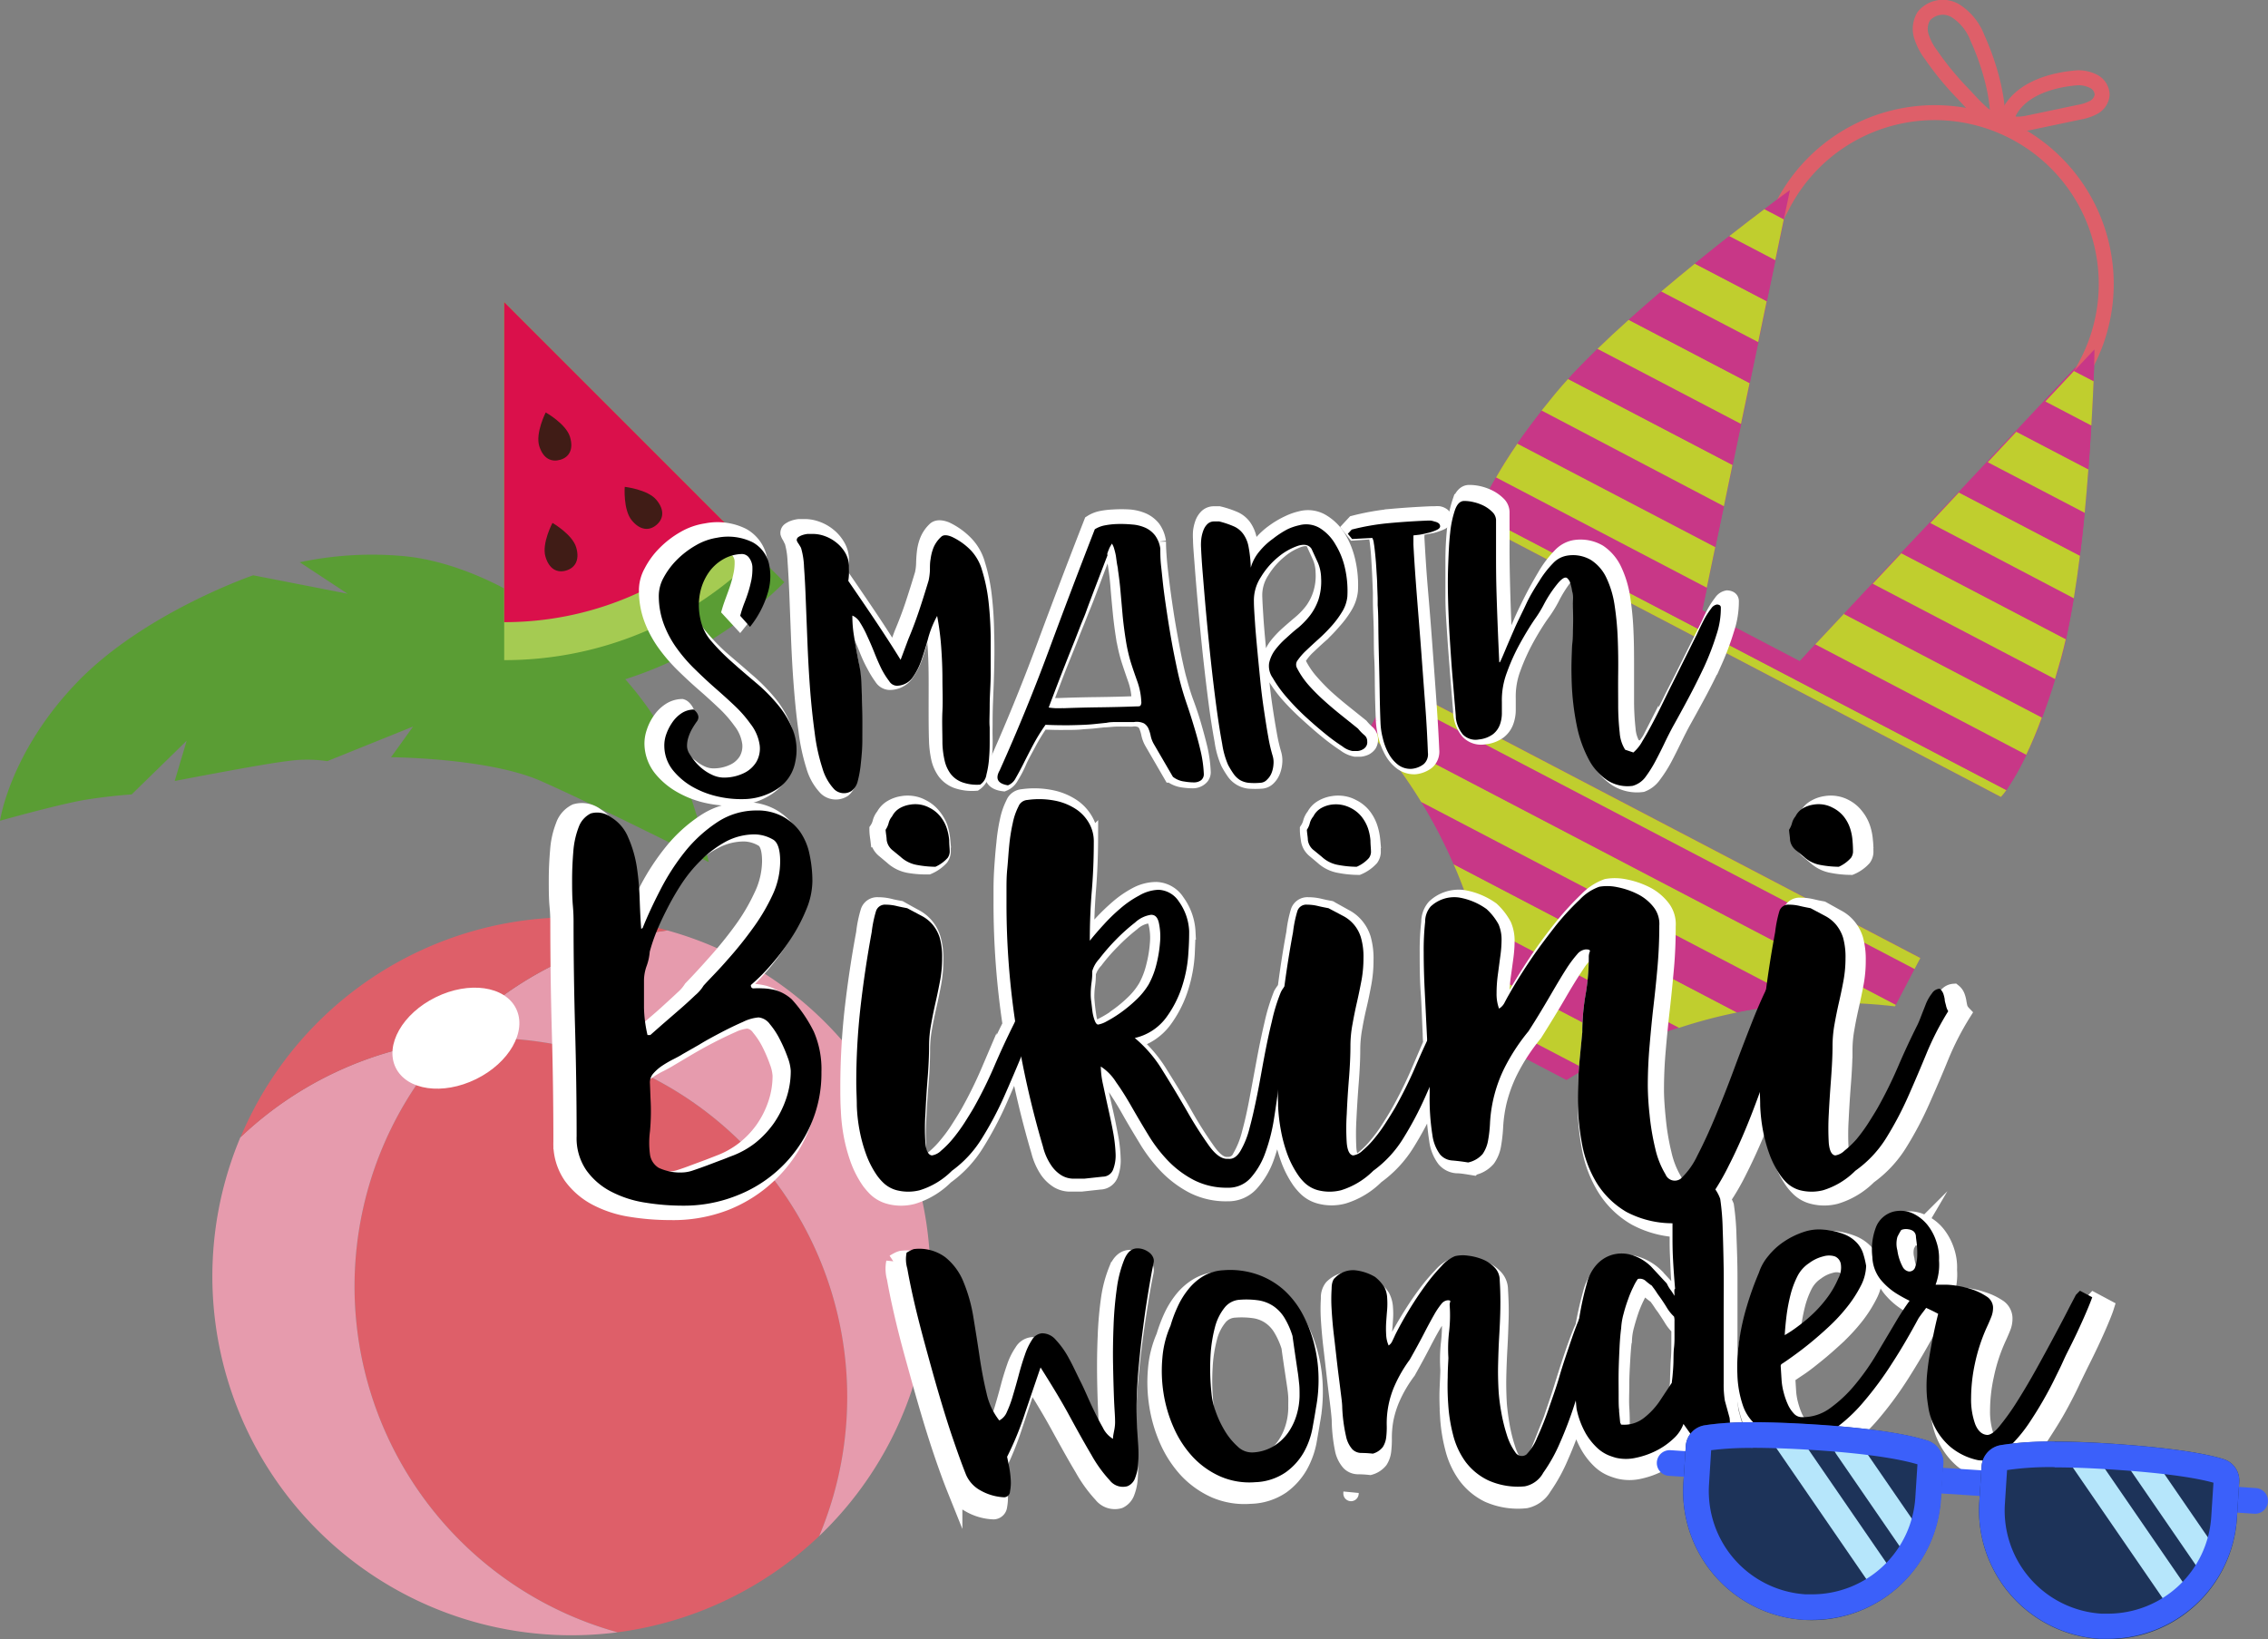 <svg xmlns="http://www.w3.org/2000/svg" viewBox="0 0 295.62 213.72"><rect x="0" y="0" width="295.62" height="213.72" fill="#808080" stroke="none"/><defs><style>.cls-1{fill:#5a9d34;}.cls-2{fill:#de5f69;}.cls-3{fill:#e69bad;}.cls-11,.cls-4{fill:#fff;}.cls-5{fill:#a5cb52;}.cls-6{fill:#da104b;}.cls-7{fill:#401c16;}.cls-8{fill:#c83787;}.cls-12,.cls-14,.cls-9{fill:none;}.cls-9{stroke:#de5f69;stroke-width:1.95px;}.cls-11,.cls-12,.cls-14,.cls-9{stroke-miterlimit:10;}.cls-10{fill:#c0ce2e;}.cls-11{stroke:#fff;stroke-width:2px;}.cls-12{stroke:#3b60fa;}.cls-12,.cls-14{stroke-linecap:round;stroke-width:3.35px;}.cls-13{fill:#1d3359;}.cls-14{stroke:#b6e6fb;}.cls-15{fill:#3b60fa;}</style></defs><g id="Ebene_2" data-name="Ebene 2"><g id="OBJECTS"><path class="cls-1" d="M92.38,112.39s-2.3-11.54-7.26-19.12S72,79.74,72,79.74L73.12,87l-6.35-9.69s-6.87-4.21-14.39-4.83a45.44,45.44,0,0,0-13.31.82l6.23,4.1L33,75S18.74,79.88,10,89s-10,18-10,18,8.08-2.27,11.41-2.78,5.75-.65,5.75-.65l7.17-7-1.56,5.25s11.37-2.21,14.65-2.59a17.88,17.88,0,0,1,5.24,0l11.18-4.51-2.87,4s12.64.07,19.51,3.09S92.38,112.39,92.38,112.39Z"/><path class="cls-2" d="M105.64,161.51a46.69,46.69,0,0,1,1.14,38.74A46.94,46.94,0,0,1,80.49,212.8,46.8,46.8,0,0,1,59,135.56h0A46.81,46.81,0,0,1,105.64,161.51Z"/><path class="cls-3" d="M80.49,212.8a46.8,46.8,0,0,1-49.16-64.53A47,47,0,0,1,59,135.56,46.8,46.8,0,0,0,80.49,212.8Z"/><path class="cls-3" d="M116.47,145.76a46.81,46.81,0,0,1-9.69,54.49A46.8,46.8,0,0,0,59,135.56,46.91,46.91,0,0,1,87,121.3,46.66,46.66,0,0,1,116.47,145.76Z"/><path class="cls-2" d="M87,121.3a46.91,46.91,0,0,0-28,14.26h0a47,47,0,0,0-27.65,12.71A46.76,46.76,0,0,1,87,121.3Z"/><ellipse class="cls-4" cx="59.43" cy="135.34" rx="8.74" ry="5.95" transform="translate(-53.57 40.05) rotate(-26.15)"/><path class="cls-1" d="M98.73,72.41,95.22,68.9,65.72,39.39V91a51.49,51.49,0,0,0,36.52-15.1Z"/><path class="cls-5" d="M95.22,68.9,65.72,39.39V86.06a46.55,46.55,0,0,0,33-13.65Z"/><path class="cls-6" d="M95.22,68.9a41.62,41.62,0,0,1-29.5,12.21V39.39Z"/><path class="cls-7" d="M75.11,71.38c.49,1.71-.21,2.67-1.32,3s-2.21-.12-2.7-1.84.92-4.37.92-4.37S74.62,69.67,75.11,71.38Z"/><path class="cls-7" d="M74.29,56.94c.52,1.71-.16,2.68-1.26,3s-2.21-.08-2.74-1.78.84-4.39.84-4.39S73.76,55.24,74.29,56.94Z"/><path class="cls-7" d="M85.56,65.17c1.14,1.37.88,2.53,0,3.27s-2.07.78-3.21-.6-.92-4.37-.92-4.37S84.42,63.8,85.56,65.17Z"/><path class="cls-8" d="M261.52,103a8.84,8.84,0,0,1-.71.9L192.36,68.06A7.49,7.49,0,0,1,192.7,67,31.41,31.41,0,0,1,195,62.24c.73-1.28,1.65-2.77,2.81-4.45.9-1.3,1.95-2.73,3.16-4.27.56-.7,1.14-1.43,1.76-2.18s1.1-1.28,1.69-1.94c1.17-1.27,2.46-2.59,3.83-3.92s2.66-2.53,4.07-3.79,2.82-2.49,4.24-3.7,2.95-2.47,4.38-3.63,3.08-2.48,4.48-3.58c1.75-1.37,3.31-2.57,4.58-3.52,2.07-1.56,3.34-2.48,3.34-2.48l-.8,3.81-1.11,5.33-1.12,5.34-1.11,5.34-2.24,10.67-1.11,5.34L224.7,66l-1.12,5.33-1.11,5.34-.61,2.92,12.7,6.65L236.61,84l3.75-4,3.74-4,3.75-4,7.5-7.92,3.74-4,3.75-4,3.75-4,3.75-4L273,45.55s0,1.57-.13,4.15c-.06,1.59-.15,3.56-.28,5.78-.11,1.77-.23,3.7-.39,5.72-.13,1.83-.3,3.73-.48,5.66s-.39,3.74-.62,5.6-.5,3.72-.8,5.51-.65,3.69-1,5.37c-.2.87-.4,1.71-.62,2.5s-.53,1.83-.79,2.69c-.57,1.87-1.15,3.54-1.7,5-.72,1.91-1.42,3.52-2.05,4.84A32.38,32.38,0,0,1,261.52,103Z"/><path class="cls-8" d="M250.29,124.87,247,131.16a66,66,0,0,0-11.49-.35,66.13,66.13,0,0,0-16.65,3.13,66.1,66.1,0,0,0-6.53,2.51,62,62,0,0,0-5.75,2.91c-.81.46-1.61.93-2.4,1.42l-9.27-4.85c0-.93-.11-1.85-.2-2.78a62.34,62.34,0,0,0-.89-6.38,63.4,63.4,0,0,0-1.66-6.79,65.6,65.6,0,0,0-13.77-24.71l3.3-6.29Z"/><path class="cls-9" d="M229.61,32l2.8-5.34a22.32,22.32,0,0,1,30.13-9.43h0A22.32,22.32,0,0,1,272,47.35l-2.92,5.57"/><path class="cls-9" d="M257.74,4.93a7.25,7.25,0,0,0-2.85-3.52,3.23,3.23,0,0,0-4.13.69,3.19,3.19,0,0,0-.31,2.65,7.91,7.91,0,0,0,1.27,2.42A38.62,38.62,0,0,0,255.66,12c1.23,1.26,3,3.46,4.72,4C260.53,12.52,259.17,8.06,257.74,4.93Z"/><path class="cls-9" d="M270.8,10.14a4.36,4.36,0,0,1,2.11.48A2,2,0,0,1,274,12.4,2.09,2.09,0,0,1,272.89,14a6.28,6.28,0,0,1-1.89.63L264.48,16c-1.47.32-3.67.46-2.45-1.64C263.76,11.42,267.69,10.38,270.8,10.14Z"/><path class="cls-8" d="M206.58,139.36c-.81.46-1.61.93-2.4,1.42l-9.27-4.85c0-.93-.11-1.85-.2-2.78Z"/><path class="cls-10" d="M212.33,136.45a62,62,0,0,0-5.75,2.91l-11.87-6.21a62.34,62.34,0,0,0-.89-6.38Z"/><path class="cls-8" d="M218.86,133.94a66.1,66.1,0,0,0-6.53,2.51l-18.51-9.68a63.4,63.4,0,0,0-1.66-6.79Z"/><path class="cls-10" d="M226.41,132a64.9,64.9,0,0,0-7.55,2l-26.7-14a65.58,65.58,0,0,0-2.69-7.33Z"/><path class="cls-8" d="M235.51,130.81a64.51,64.51,0,0,0-9.1,1.16l-36.94-19.32a65.46,65.46,0,0,0-4.23-8.14Z"/><path class="cls-10" d="M247.11,131l-.11.2a66,66,0,0,0-11.49-.35l-50.27-26.3a65,65,0,0,0-6.85-9.24l.11-.2Z"/><rect class="cls-8" x="211.4" y="71.97" width="5.25" height="77.43" transform="translate(16.73 249.01) rotate(-62.38)"/><rect class="cls-10" x="214.8" y="68.93" width="1.62" height="77.43" transform="translate(20.29 248.8) rotate(-62.38)"/><path class="cls-10" d="M261.52,103a8.84,8.84,0,0,1-.71.9L192.36,68.06A7.49,7.49,0,0,1,192.7,67Z"/><path class="cls-8" d="M261.52,103,192.7,67A31.41,31.41,0,0,1,195,62.24l27.5,14.38-.61,2.92,12.7,6.65L236.61,84l27.5,14.38A32.38,32.38,0,0,1,261.52,103Z"/><path class="cls-10" d="M223.58,71.28l-1.11,5.34L195,62.24c.73-1.28,1.65-2.77,2.81-4.45Z"/><path class="cls-10" d="M264.11,98.4,236.61,84l3.75-4,25.8,13.5C265.44,95.47,264.74,97.08,264.11,98.4Z"/><path class="cls-8" d="M224.7,66l-1.12,5.33-25.8-13.49c.9-1.3,1.95-2.73,3.16-4.27Z"/><path class="cls-8" d="M266.16,93.56l-25.8-13.5,3.74-4,23.76,12.43C267.29,90.4,266.71,92.07,266.16,93.56Z"/><path class="cls-10" d="M225.82,60.61,224.7,66,200.94,53.52c.56-.7,1.14-1.43,1.76-2.18s1.1-1.28,1.69-1.94Z"/><path class="cls-10" d="M267.86,88.53,244.1,76.1l3.75-4,21.42,11.2c-.2.87-.4,1.71-.62,2.5S268.12,87.67,267.86,88.53Z"/><path class="cls-8" d="M226.93,55.27l-1.11,5.34L204.39,49.4c1.17-1.27,2.46-2.59,3.83-3.92Z"/><path class="cls-8" d="M269.27,83.34l-21.42-11.2,3.75-4L270.31,78C270,79.85,269.66,81.66,269.27,83.34Z"/><path class="cls-10" d="M228.05,49.94l-1.12,5.33-18.71-9.79c1.29-1.26,2.66-2.53,4.07-3.79Z"/><path class="cls-10" d="M270.31,78,251.6,68.18l3.75-4,15.76,8.24C270.87,74.34,270.61,76.18,270.31,78Z"/><path class="cls-8" d="M229.17,44.6l-1.12,5.34-15.76-8.25c1.39-1.25,2.82-2.49,4.24-3.7Z"/><path class="cls-8" d="M271.11,72.46l-15.76-8.24,3.74-4,12.64,6.6C271.55,68.72,271.34,70.6,271.11,72.46Z"/><path class="cls-10" d="M230.28,39.26l-1.11,5.34L216.53,38c1.48-1.26,2.95-2.47,4.38-3.63Z"/><path class="cls-10" d="M271.73,66.86l-12.64-6.6,3.75-4,9.37,4.9C272.08,63,271.91,64.93,271.73,66.86Z"/><path class="cls-8" d="M231.4,33.92l-1.12,5.34-9.37-4.9c1.57-1.28,3.08-2.48,4.48-3.58Z"/><path class="cls-8" d="M272.21,61.2l-9.37-4.9,3.75-4,6,3.14C272.49,57.25,272.37,59.18,272.21,61.2Z"/><path class="cls-10" d="M232.51,28.59l-1.11,5.33-6-3.14c1.75-1.37,3.31-2.57,4.58-3.52Z"/><path class="cls-10" d="M272.6,55.48l-6-3.14,3.75-4,2.54,1.32C272.82,51.29,272.73,53.26,272.6,55.48Z"/><path class="cls-8" d="M233.31,24.78l-.8,3.81L230,27.26C232,25.7,233.31,24.78,233.31,24.78Z"/><path class="cls-8" d="M272.88,49.7l-2.54-1.32L273,45.55S273,47.12,272.88,49.7Z"/></g><g id="OBJECTS_Kopie" data-name="OBJECTS Kopie"><path class="cls-11" d="M94.51,156.83a17.72,17.72,0,0,0,9.77-9.37,17.07,17.07,0,0,0,1.46-7.11,12.53,12.53,0,0,0-1-5.35,18.84,18.84,0,0,0-2.93-4.29,5.46,5.46,0,0,0-2.19-1.23,7.5,7.5,0,0,0-1.73-.23c-.49,0-.87,0-1.13,0s-.4-.12-.4-.43a25.36,25.36,0,0,0,2.69-2.7,29.76,29.76,0,0,0,2.66-3.52,22.22,22.22,0,0,0,2-3.89,10.07,10.07,0,0,0,.8-3.72,17.17,17.17,0,0,0-.37-3.52,8.18,8.18,0,0,0-1.27-3,6.9,6.9,0,0,0-2.33-2.09,7,7,0,0,0-3.5-.8,9.35,9.35,0,0,0-5.2,1.56,18.71,18.71,0,0,0-4.3,3.92,29.57,29.57,0,0,0-3.3,5.09q-1.4,2.73-2.34,5l-.2.14c-.08-1.11-.15-2.41-.2-3.89a35.28,35.28,0,0,0-.39-4.39,15.39,15.39,0,0,0-1.12-4,5.6,5.6,0,0,0-2.25-2.67,3.07,3.07,0,0,0-2.73-.53,3.19,3.19,0,0,0-1.59,1.83,10.9,10.9,0,0,0-.72,3.26c-.11,1.26-.17,2.53-.17,3.79s0,2.41.1,3.45.1,1.79.1,2.23q0,7.11.2,14.19t.2,14.26a7.52,7.52,0,0,0,1.3,4.53,9.47,9.47,0,0,0,3.32,2.85,14.47,14.47,0,0,0,4.55,1.46,32,32,0,0,0,5.06.4A18.92,18.92,0,0,0,94.51,156.83Zm-12.33-25c0-1.22,0-2.45,0-3.69a5.71,5.71,0,0,1,.33-1.93,6.88,6.88,0,0,0,.4-1.87,19.8,19.8,0,0,1,.77-2.32,35,35,0,0,1,3.56-6.78A18.76,18.76,0,0,1,89.89,112a14.45,14.45,0,0,1,3.29-2.35A8.15,8.15,0,0,1,97,108.7a4.91,4.91,0,0,1,2.46.74q.87.6.87,2.85a10.61,10.61,0,0,1-1.07,4.49,26.27,26.27,0,0,1-2.65,4.49,53.3,53.3,0,0,1-3.36,4.15q-1.77,2-3.16,3.43A5.79,5.79,0,0,1,89,130.11c-.65.62-1.37,1.27-2.17,2s-1.56,1.35-2.29,2L83,135.43h-.36A16.56,16.56,0,0,1,82.18,131.81Zm.76,19.5a11.83,11.83,0,0,1,0-3.05,28.17,28.17,0,0,0,.07-4.39l-.07-2.13a1.81,1.81,0,0,1,.5-1.22,6.15,6.15,0,0,1,1.2-1,12,12,0,0,1,1.43-.82c.48-.25.91-.48,1.26-.7l2.19-1.3c.93-.55,1.91-1.1,2.93-1.63s2-1,2.89-1.4a5.79,5.79,0,0,1,2.09-.6,2.12,2.12,0,0,1,1.5.9,10.88,10.88,0,0,1,1.37,2.1,20.05,20.05,0,0,1,1,2.35,6,6,0,0,1,.4,1.77,11.37,11.37,0,0,1-.6,3.69,13,13,0,0,1-1.63,3.25A12.59,12.59,0,0,1,97,149.76a12.12,12.12,0,0,1-3.26,1.83l-1.36.53-1.86.69c-.65.25-1.24.46-1.8.64a4.72,4.72,0,0,1-1.23.26,6.81,6.81,0,0,1-3.36-.6A2.47,2.47,0,0,1,82.94,151.31Z"/><path class="cls-11" d="M121.67,106.38a4.29,4.29,0,0,0-1.5-1.2,3.75,3.75,0,0,0-1.16-.4,4.12,4.12,0,0,0-1.4,0,3.94,3.94,0,0,0-1.36.47,2.68,2.68,0,0,0-1.07,1.09,2.27,2.27,0,0,0-.46.9,2.88,2.88,0,0,1-.4.89c0,.58.09,1,.13,1.34a2.3,2.3,0,0,0,.27.79,2.22,2.22,0,0,0,.57.63l1,.84a4.38,4.38,0,0,0,2.23,1.09A13.4,13.4,0,0,0,121,113a4.81,4.81,0,0,0,1.66-1.17,1.49,1.49,0,0,0,.27-.76c0-.49,0-1-.07-1.57a7.73,7.73,0,0,0-.33-1.63A5.41,5.41,0,0,0,121.67,106.38Z"/><path class="cls-11" d="M177.77,106.38a4.16,4.16,0,0,0-1.49-1.2,3.75,3.75,0,0,0-1.16-.4,4.12,4.12,0,0,0-1.4,0,3.94,3.94,0,0,0-1.36.47,2.62,2.62,0,0,0-1.07,1.09,2.27,2.27,0,0,0-.46.9,3.14,3.14,0,0,1-.4.89c0,.58.09,1,.13,1.34a2.11,2.11,0,0,0,.27.79,2.33,2.33,0,0,0,.56.63l1,.84a4.34,4.34,0,0,0,2.23,1.09,13.31,13.31,0,0,0,2.43.24,4.81,4.81,0,0,0,1.66-1.17,1.59,1.59,0,0,0,.27-.76c0-.49,0-1-.07-1.57a7.73,7.73,0,0,0-.33-1.63A5.2,5.2,0,0,0,177.77,106.38Z"/><path class="cls-11" d="M240.5,105.18a3.82,3.82,0,0,0-1.17-.4,4.06,4.06,0,0,0-1.39,0,3.87,3.87,0,0,0-1.36.47,2.56,2.56,0,0,0-1.07,1.09,2.43,2.43,0,0,0-.47.9,2.67,2.67,0,0,1-.4.89c.05.58.1,1,.14,1.34a2.1,2.1,0,0,0,.26.79,2.38,2.38,0,0,0,.57.63l1,.84a4.31,4.31,0,0,0,2.23,1.09,13.3,13.3,0,0,0,2.42.24,4.7,4.7,0,0,0,1.66-1.17,1.49,1.49,0,0,0,.27-.76c0-.49,0-1-.07-1.57a6.65,6.65,0,0,0-.33-1.63,5,5,0,0,0-.83-1.52A4.25,4.25,0,0,0,240.5,105.18Z"/><path class="cls-11" d="M255.49,131.47c-.07-.29-.13-.56-.17-.83a3.86,3.86,0,0,0-.2-.76,1.47,1.47,0,0,0-.46-.63,1.3,1.3,0,0,0-1,.59,6.1,6.1,0,0,0-.8,1.4q-.33.8-.63,1.59c-.2.54-.37.93-.5,1.2q-1.39,2.81-2.59,5.59a58.85,58.85,0,0,1-2.73,5.52c-.35.61-.77,1.3-1.26,2.06a23,23,0,0,1-1.53,2.09,11.94,11.94,0,0,1-1.56,1.6,2.26,2.26,0,0,1-1.23.62c-.49,0-.78-.59-.87-1.66a32,32,0,0,1,0-3.85c.07-1.51.17-3.09.3-4.75s.2-3.1.2-4.29a16.13,16.13,0,0,1,.27-2.93c.17-1,.37-1.95.59-2.92s.42-1.94.6-2.9a15.79,15.79,0,0,0,.27-3,9.71,9.71,0,0,0-.33-2.76,5,5,0,0,0-.94-1.73,4.66,4.66,0,0,0-1.46-1.16l-1.92-1.07c-.49-.09-1-.18-1.43-.3a6.29,6.29,0,0,0-1.44-.16,1.23,1.23,0,0,0-1.29.86,16.41,16.41,0,0,0-.57,2.79c-.46,2.5-.83,5-1.16,7.5l-.2.38c-.55,1.18-1.19,2.66-1.89,4.46s-1.46,3.76-2.26,5.91-1.61,4.22-2.43,6.18-1.63,3.73-2.43,5.26a9.87,9.87,0,0,1-2.19,3.09,1.34,1.34,0,0,1-2-.57,11.74,11.74,0,0,1-1.36-3.45,31.94,31.94,0,0,1-.76-4.53c-.16-1.56-.24-2.84-.24-3.82q0-2.65.24-5.31c.15-1.78.33-3.54.53-5.29s.37-3.51.53-5.28.23-3.6.23-5.46a3.54,3.54,0,0,0-.8-2.52,6.3,6.3,0,0,0-2.12-1.7,10.44,10.44,0,0,0-2.66-.9,6.35,6.35,0,0,0-2.4-.06,6.8,6.8,0,0,0-2.62,1.72,36.82,36.82,0,0,0-3.26,3.56c-1.13,1.4-2.24,2.9-3.32,4.52s-2,3.14-2.83,4.56c-.13.26-.32.62-.57,1.06a1.88,1.88,0,0,1-.76.86,5.74,5.74,0,0,1-.33-2.06,20.06,20.06,0,0,1,.16-2.42c.12-.82.23-1.64.34-2.46a16.58,16.58,0,0,0,.17-2.16,5.16,5.16,0,0,0-.4-2.13,7.89,7.89,0,0,0-1.6-2.06,9,9,0,0,0-3.66-1.53,4.6,4.6,0,0,0-3.78,1.2,3,3,0,0,0-.73,2,32.24,32.24,0,0,0-.2,4c0,1.58,0,3.29.13,5.12s.17,3.65.26,5.42c0,.49.05.93.07,1.4q-.8,1.7-1.53,3.39a56.5,56.5,0,0,1-2.73,5.52c-.35.61-.77,1.3-1.26,2.06a19.74,19.74,0,0,1-1.53,2.09,11.94,11.94,0,0,1-1.56,1.6,2.26,2.26,0,0,1-1.23.62c-.49,0-.77-.59-.87-1.66a34.2,34.2,0,0,1,0-3.85c.07-1.51.17-3.09.3-4.75s.2-3.1.2-4.29a16.13,16.13,0,0,1,.27-2.93c.17-1,.37-1.95.6-2.92s.42-1.94.6-2.9a16.69,16.69,0,0,0,.26-3,9.36,9.36,0,0,0-.33-2.76,4.86,4.86,0,0,0-.94-1.73,4.66,4.66,0,0,0-1.46-1.16l-1.92-1.07c-.49-.09-1-.18-1.43-.3a6.27,6.27,0,0,0-1.43-.16,1.25,1.25,0,0,0-1.3.86,15.66,15.66,0,0,0-.56,2.79c-.45,2.4-.81,4.8-1.13,7.21a6.27,6.27,0,0,0-.54.77,24.57,24.57,0,0,0-1.19,3.89c-.36,1.53-.69,3.12-1,4.78l-.93,5c-.31,1.66-.64,3.15-1,4.46a11.78,11.78,0,0,1-1.23,3.09,1.67,1.67,0,0,1-1.62,1c-.81.08-1.65-.5-2.56-1.77a53.3,53.3,0,0,1-2.9-4.55c-1-1.77-2.1-3.58-3.26-5.42a17,17,0,0,0-3.72-4.35,7.11,7.11,0,0,0,4.16-2.69,14.49,14.49,0,0,0,2.19-4.33,17.93,17.93,0,0,0,.8-4.35c.06-1.38.1-2.33.1-2.86a7.31,7.31,0,0,0-1.4-3.95,3.38,3.38,0,0,0-2.72-1.57,5.59,5.59,0,0,0-2.6.67,13,13,0,0,0-2.42,1.66,26.68,26.68,0,0,0-2.23,2.16q-1.06,1.17-1.86,2.16,0-3.39.26-6.65t.27-6.64a4.88,4.88,0,0,0-.56-2.23,5.44,5.44,0,0,0-1.66-1.9,7.68,7.68,0,0,0-2.76-1.19,11,11,0,0,0-3.86-.14,1.37,1.37,0,0,0-1.2.87,8.84,8.84,0,0,0-.76,2.19,23.35,23.35,0,0,0-.46,3c-.12,1.09-.2,2.14-.27,3.16s-.1,2-.1,2.79v1.86a106.44,106.44,0,0,0,1.18,15.81c-.07.16-.13.3-.19.41q-1.4,2.81-2.59,5.59a56.39,56.39,0,0,1-2.72,5.52c-.36.61-.78,1.3-1.27,2.06a19.74,19.74,0,0,1-1.53,2.09,12.56,12.56,0,0,1-1.55,1.6,2.31,2.31,0,0,1-1.24.62c-.49,0-.77-.59-.86-1.66a31.73,31.73,0,0,1,0-3.85c.07-1.51.17-3.09.31-4.75s.19-3.1.19-4.29a16.13,16.13,0,0,1,.27-2.93c.18-1,.38-1.95.6-2.92s.42-1.94.6-2.9a16.69,16.69,0,0,0,.26-3,9.36,9.36,0,0,0-.33-2.76,4.75,4.75,0,0,0-2.39-2.89c-.58-.31-1.22-.67-1.93-1.07-.49-.09-1-.18-1.43-.3a6.21,6.21,0,0,0-1.43-.16,1.23,1.23,0,0,0-1.29.86,15.47,15.47,0,0,0-.57,2.79c-.62,3.33-1.12,6.66-1.5,10a91.44,91.44,0,0,0-.56,10.07c0,1,0,2,.07,3.06a22.35,22.35,0,0,0,.36,3.22,20.57,20.57,0,0,0,.86,3.19,12.45,12.45,0,0,0,1.5,2.9,9.66,9.66,0,0,0,.7.82,4.1,4.1,0,0,0,1.89,1.1,6,6,0,0,0,3.09,0,10.27,10.27,0,0,0,4.29-2.59,14.87,14.87,0,0,0,4-4.29,44.68,44.68,0,0,0,2.9-5.45q1.19-2.69,2.33-5.46c.77,4,1.72,7.95,2.88,11.88a8.1,8.1,0,0,0,1.13,2.56,4.64,4.64,0,0,0,1.36,1.29,3.16,3.16,0,0,0,1.47.43c.5,0,1,0,1.56,0l2.46-.27a1.48,1.48,0,0,0,1.36-.93,5.17,5.17,0,0,0,.33-2.16,18,18,0,0,0-.33-2.89c-.2-1.06-.42-2.13-.66-3.19s-.47-2.08-.67-3a12.09,12.09,0,0,1-.3-2.42,6.49,6.49,0,0,1,2.09,2.09c.65.95,1.31,2,2,3.23s1.42,2.43,2.2,3.72a20,20,0,0,0,2.65,3.49,13.45,13.45,0,0,0,3.46,2.59,9.47,9.47,0,0,0,4.49,1,4,4,0,0,0,3.06-1.3,10.12,10.12,0,0,0,2-3.35,24.88,24.88,0,0,0,1.16-4.56c.18-1.14.33-2.28.48-3.42,0,.56,0,1.14,0,1.73a23.89,23.89,0,0,0,.37,3.22,19.51,19.51,0,0,0,.86,3.19,12.45,12.45,0,0,0,1.5,2.9,7.9,7.9,0,0,0,.7.82,4.1,4.1,0,0,0,1.89,1.1,6,6,0,0,0,3.09,0,10.27,10.27,0,0,0,4.29-2.59,15,15,0,0,0,4-4.29,44.64,44.64,0,0,0,2.89-5.45c.21-.47.41-1,.62-1.43,0,.29,0,.57,0,.8a31.58,31.58,0,0,0,.37,5.62,5.29,5.29,0,0,0,1,2.55,2.33,2.33,0,0,0,1.59.81c.62,0,1.33.13,2.13.26a3.47,3.47,0,0,0,1.93-1.13,4.43,4.43,0,0,0,.73-1.8,19.27,19.27,0,0,0,.27-2.45,19.12,19.12,0,0,1,.46-3.19,19.4,19.4,0,0,1,1.46-4,26.43,26.43,0,0,1,3.19-4.88q1.8-2.86,3-4.92c.8-1.38,1.48-2.51,2.06-3.39a13.52,13.52,0,0,1,1.46-2,1.64,1.64,0,0,1,1.13-.64c.44,0,.62.1.53.3a1.9,1.9,0,0,0-.13.77,29.74,29.74,0,0,1-.43,4.95,29.18,29.18,0,0,0-.44,5c-.08.89-.21,2.13-.36,3.72s-.23,3.34-.23,5.22a32.23,32.23,0,0,0,.53,5.79,15.15,15.15,0,0,0,2,5.31,11.37,11.37,0,0,0,4,3.89,13,13,0,0,0,6.75,1.53c1.1,0,2.25-.79,3.42-2.26a31.14,31.14,0,0,0,3.42-5.48q1.67-3.3,3.16-7.18c.35-.91.66-1.77,1-2.65,0,.64,0,1.28,0,2a23.86,23.86,0,0,0,.36,3.22,19.54,19.54,0,0,0,.87,3.19,12.45,12.45,0,0,0,1.5,2.9,6.67,6.67,0,0,0,.7.82,4,4,0,0,0,1.89,1.1,6,6,0,0,0,3.09,0,10.27,10.27,0,0,0,4.29-2.59,15,15,0,0,0,4-4.29,44.64,44.64,0,0,0,2.89-5.45c.86-1.93,1.71-3.89,2.52-5.88a37.57,37.57,0,0,1,2.9-5.65A2.29,2.29,0,0,1,255.49,131.47Zm-109.83,1a14.47,14.47,0,0,1-1.89,1.16,3.48,3.48,0,0,1-1.13.43c-.18,0-.33-.17-.47-.53a5.56,5.56,0,0,1-.29-1.23c-.07-.46-.13-.92-.17-1.36s-.07-.75-.07-.93a11.39,11.39,0,0,1,.1-1.57,9.78,9.78,0,0,0,.1-1.56,4,4,0,0,1,.94-1.63A24,24,0,0,1,145,122.7a25.34,25.34,0,0,1,2.59-2.33,3.9,3.9,0,0,1,2.12-1c.5,0,.83.36,1,1.06a8.26,8.26,0,0,1,.17,2.57,16.85,16.85,0,0,1-.5,3,11,11,0,0,1-1,2.63,9.6,9.6,0,0,1-1.66,2.09A17.42,17.42,0,0,1,145.66,132.44Z"/><path class="cls-11" d="M148.8,164.45a2.77,2.77,0,0,0-.79-.39,2.41,2.41,0,0,0-.82-.11c-.7.05-1.26.56-1.67,1.55a16.14,16.14,0,0,0-1,3.71,46.53,46.53,0,0,0-.44,4.94c-.08,1.79-.1,3.53-.08,5.21s.07,3.19.13,4.55.1,2.34.14,3a4.85,4.85,0,0,1-.08,1.23c-.09.45-.15.86-.19,1.24a3.53,3.53,0,0,1-1.36-1.51c-.45-.79-.92-1.71-1.43-2.78s-1-2.17-1.52-3.32-1-2.22-1.6-3.19a12,12,0,0,0-1.7-2.38,2.36,2.36,0,0,0-1.85-.88,1.71,1.71,0,0,0-1.31.85,8.28,8.28,0,0,0-1,2c-.28.81-.56,1.69-.81,2.65s-.51,1.86-.76,2.71a15.61,15.61,0,0,1-.81,2.2,2.18,2.18,0,0,1-1,1.15,8.86,8.86,0,0,1-1.69-3.64q-.56-2.28-.93-4.86t-.82-5.2a21,21,0,0,0-1.3-4.71,8.24,8.24,0,0,0-2.44-3.33,5.91,5.91,0,0,0-4.18-1.08,2.05,2.05,0,0,0-.47.19c-.25.13-.42.23-.51.29a4.42,4.42,0,0,0,.09,2.1c.2,1.18.5,2.64.9,4.39s.89,3.69,1.48,5.82,1.18,4.27,1.8,6.39,1.24,4.13,1.89,6.05,1.24,3.54,1.77,4.86a4.35,4.35,0,0,0,1.88,2,6.85,6.85,0,0,0,3.19.93.8.8,0,0,0,.77-.74,6,6,0,0,0,.08-1.62,12.21,12.21,0,0,0-.23-1.77c-.12-.57-.2-1-.25-1.21a40.65,40.65,0,0,0,2.42-5.9q1-3,2-6,2.13,3.28,3.78,6.32c1.1,2,2.09,3.79,3,5.3a17.68,17.68,0,0,0,2.47,3.42,2.23,2.23,0,0,0,2.37.78,1.92,1.92,0,0,0,1-1.14,6.31,6.31,0,0,0,.39-2,18.26,18.26,0,0,0,0-2.34l-.15-2.28c-.07-1.17-.09-2.44-.05-3.82s.12-2.78.25-4.22.28-2.88.46-4.31.37-2.78.56-4,.37-2.38.54-3.37.33-1.77.45-2.36a1,1,0,0,0-.12-.73A1.88,1.88,0,0,0,148.8,164.45Z"/><path class="cls-11" d="M169.3,172.67a12.19,12.19,0,0,0-2.51-3.2,10.45,10.45,0,0,0-3.5-2.09,11.17,11.17,0,0,0-4.53-.56,5.81,5.81,0,0,0-2.68.79,7.58,7.58,0,0,0-2,1.75,11.19,11.19,0,0,0-1.43,2.33,19,19,0,0,0-.94,2.51,13.39,13.39,0,0,0-1.08,4.3,19,19,0,0,0,.16,4.7,18.2,18.2,0,0,0,1.34,4.58,14.26,14.26,0,0,0,2.52,3.88,11.46,11.46,0,0,0,3.64,2.61,9.79,9.79,0,0,0,4.71.78,7.59,7.59,0,0,0,4.11-1.31,8.41,8.41,0,0,0,2.36-2.64,10.59,10.59,0,0,0,1.14-3.12c.19-1.08.35-2,.47-2.74a20.59,20.59,0,0,0,.34-4.27,19,19,0,0,0-.59-4.33A17.78,17.78,0,0,0,169.3,172.67Zm-.38,10.89a9.18,9.18,0,0,1-.39,2.52,8.11,8.11,0,0,1-1.14,2.37,6.35,6.35,0,0,1-1.94,1.81,5.77,5.77,0,0,1-2.74.83,2.78,2.78,0,0,1-2.06-.8,9.14,9.14,0,0,1-1.72-2.11,14.53,14.53,0,0,1-1.22-2.62,9.52,9.52,0,0,1-.53-2.35,29.56,29.56,0,0,1-.12-4.92,18.72,18.72,0,0,1,.6-3.91,6.74,6.74,0,0,1,1.3-2.6,2.73,2.73,0,0,1,2-1,11.64,11.64,0,0,1,2.57.09,4.81,4.81,0,0,1,1.93.75,5,5,0,0,1,1.46,1.53,10.87,10.87,0,0,1,1.1,2.45c.17,1.26.32,2.26.43,3s.21,1.39.29,1.93.14,1,.17,1.47S168.91,183,168.92,183.56Z"/><path class="cls-11" d="M223.9,155.45a2.82,2.82,0,0,0-1.8-.76l-1.22,0a3.6,3.6,0,0,0-1.14.17,1.86,1.86,0,0,0-.82.56,1.56,1.56,0,0,0-.29,1.13q0,1.42,0,2.76c0,.88,0,1.8,0,2.77s.06,2,.11,3.21.16,2.52.29,4c0,0-.06.06-.09.17a2,2,0,0,0,0,.35c0,.13,0,.27,0,.42a6.17,6.17,0,0,0-.53-.82,3.78,3.78,0,0,1-.48-.83l-2.11-2.27a6.38,6.38,0,0,0-2.76-1.58,4.57,4.57,0,0,0-2.55.08,4.49,4.49,0,0,0-2,1.4,5.84,5.84,0,0,0-1.18,2.36,44.67,44.67,0,0,0-1,4.41,6.76,6.76,0,0,0-.31.65c-.34.84-.73,1.9-1.16,3.17s-.88,2.69-1.35,4.21-1,3-1.46,4.4-1,2.65-1.51,3.75a7.08,7.08,0,0,1-1.43,2.25,1,1,0,0,1-1.48-.3,8.23,8.23,0,0,1-1.13-2.34,21.14,21.14,0,0,1-.75-3.09c-.18-1.09-.29-2-.34-2.64-.07-1.23-.1-2.46-.07-3.7s.08-2.47.15-3.69.11-2.45.15-3.69,0-2.5-.08-3.79a2.42,2.42,0,0,0-.69-1.71,4.57,4.57,0,0,0-1.6-1.08,7.18,7.18,0,0,0-1.94-.49,4.55,4.55,0,0,0-1.72.06,4.69,4.69,0,0,0-1.8,1.32,23.81,23.81,0,0,0-2.18,2.61c-.74,1-1.47,2.12-2.18,3.29s-1.31,2.27-1.82,3.28c-.08.2-.2.45-.36.77a1.3,1.3,0,0,1-.51.63,3.85,3.85,0,0,1-.32-1.41,11.91,11.91,0,0,1,0-1.69c.05-.57.09-1.15.13-1.72a9.8,9.8,0,0,0,0-1.51,3.55,3.55,0,0,0-.38-1.45,5.55,5.55,0,0,0-1.24-1.36,6.67,6.67,0,0,0-2.69-.88,3.34,3.34,0,0,0-2.66,1,2.14,2.14,0,0,0-.43,1.44,22.06,22.06,0,0,0,0,2.77c.07,1.09.17,2.27.32,3.54s.29,2.52.43,3.74.28,2.35.41,3.38.21,1.81.25,2.37A20.91,20.91,0,0,0,175,189a3.75,3.75,0,0,0,.85,1.72,1.66,1.66,0,0,0,1.18.48,15.11,15.11,0,0,1,1.54.09,2.61,2.61,0,0,0,1.33-.87,3,3,0,0,0,.44-1.28,12.81,12.81,0,0,0,.08-1.72,13.7,13.7,0,0,1,.19-2.24,13.26,13.26,0,0,1,.87-2.85,17.66,17.66,0,0,1,2.07-3.53c.77-1.38,1.41-2.56,1.92-3.55s.95-1.8,1.33-2.45a9.42,9.42,0,0,1,1-1.42,1.16,1.16,0,0,1,.78-.49q.48,0,.39.18a1.41,1.41,0,0,0-.06.53,19.13,19.13,0,0,1-.09,3.46,19.48,19.48,0,0,0-.08,3.5c0,.61-.06,1.48-.1,2.59s0,2.33.07,3.63a21,21,0,0,0,.64,4,10.52,10.52,0,0,0,1.64,3.59,8,8,0,0,0,3,2.51,9.59,9.59,0,0,0,4.9.75,3.59,3.59,0,0,0,2.36-1.72,21.84,21.84,0,0,0,2.2-4,50.33,50.33,0,0,0,1.94-5.12c.1-.29.17-.56.26-.84,0,.22,0,.43.06.61.06.46.09.71.1.79a10.56,10.56,0,0,0,1.22,3.24,8.59,8.59,0,0,0,1.55,1.94,4.94,4.94,0,0,0,1.48.94,8.51,8.51,0,0,0,1,.33,5.83,5.83,0,0,0,2.66,0,10.8,10.8,0,0,0,2.73-1,9.66,9.66,0,0,0,2.27-1.58,4.86,4.86,0,0,0,1.33-2h.1l1.31,1.87.51.42a3.36,3.36,0,0,0,1.85,1.23,1.72,1.72,0,0,0,1.45-.4,3.07,3.07,0,0,0,.86-1.58,6.87,6.87,0,0,0,.13-2.39l-.63-2.28a13.14,13.14,0,0,1-.16-2.25c0-1.17,0-2.58,0-4.23s0-3.45,0-5.4,0-3.85,0-5.73-.07-3.64-.13-5.29a32.11,32.11,0,0,0-.33-4A5.47,5.47,0,0,0,223.9,155.45Zm-5.05,18.19c0,.39,0,.9,0,1.5s0,1.26-.06,2-.06,1.39-.09,2,0,1.22-.1,1.7-.09.8-.11,1l-1.65,2.52a10.28,10.28,0,0,1-2.11,2.21,4.3,4.3,0,0,1-3,.85l-.09-.09a.12.12,0,0,1-.06-.09v0l-.15-1.47v-.23c0-.4,0-1.08-.06-2s0-2,0-3.13.07-2.19.13-3.25.13-1.89.22-2.51a8.45,8.45,0,0,1,.31-1.89c.18-.68.38-1.33.61-2a16.13,16.13,0,0,1,.71-1.67,6.88,6.88,0,0,1,.58-1,1.12,1.12,0,0,1,1.07.23,7.73,7.73,0,0,0,.85.66l.24.33c.12.16.24.34.37.53a5.49,5.49,0,0,0,.37.53c.12.16.2.28.23.33.28.42.56.84.82,1.27a5.36,5.36,0,0,0,.91,1.12A1.71,1.71,0,0,1,218.85,173.64Z"/><path class="cls-11" d="M176.1,194.68a.43.43,0,0,1,0-.11C176.09,194.72,176.1,194.74,176.1,194.68Z"/><path class="cls-11" d="M272.35,170.14l-.89,1.73c-.51,1-1.13,2.17-1.87,3.56s-1.55,2.87-2.42,4.44-1.73,3-2.57,4.35a29.85,29.85,0,0,1-2.34,3.32c-.72.88-1.29,1.3-1.71,1.27-.71-.05-1.24-.52-1.6-1.42a9.89,9.89,0,0,1-.56-3.46,21.67,21.67,0,0,1,.52-4.64,22.88,22.88,0,0,1,1.62-4.92c.19-.41.38-.85.56-1.3a3.07,3.07,0,0,0,.22-1.34,1.8,1.8,0,0,0-.9-1.4,7.8,7.8,0,0,0-2-.93,11.54,11.54,0,0,0-2.23-.51,9.56,9.56,0,0,0-1.73-.09l-.82,0a7.44,7.44,0,0,0,.46-3.23,6.72,6.72,0,0,0-.35-2.52,7.05,7.05,0,0,0-1.22-2.26,5.36,5.36,0,0,0-2-1.51A4.05,4.05,0,0,0,248,159a3.49,3.49,0,0,0-2.2,1.92,8.47,8.47,0,0,0-.53,4.08,5.07,5.07,0,0,0,1.09,3,8.82,8.82,0,0,0,2.3,2c.5.3,1,.58,1.54.83-.58.8-1.2,1.72-1.84,2.8-.77,1.3-1.61,2.7-2.5,4.21a32.72,32.72,0,0,1-2.91,4.16,17.52,17.52,0,0,1-3.36,3.18,6.16,6.16,0,0,1-3.84,1.22,1.43,1.43,0,0,1-1-.49,4.45,4.45,0,0,1-.8-1.22,10.61,10.61,0,0,1-.55-1.59,8.88,8.88,0,0,1-.28-1.62l-.12-1.93.08-.2c.31-.2.81-.55,1.49-1s1.45-1.07,2.28-1.74,1.69-1.43,2.58-2.25a24.62,24.62,0,0,0,2.42-2.61,16.41,16.41,0,0,0,1.8-2.78,6.11,6.11,0,0,0,.74-2.71,13.05,13.05,0,0,0-.4-1.61,3.85,3.85,0,0,0-.83-1.45,4.74,4.74,0,0,0-1.65-1.12,9.23,9.23,0,0,0-2.79-.63,6.11,6.11,0,0,0-2.68.31,10.31,10.31,0,0,0-2.6,1.28,9.36,9.36,0,0,0-2.1,1.91,6.92,6.92,0,0,0-1.24,2.23,42,42,0,0,0-1.6,4.46,31.88,31.88,0,0,0-1,4.62,24.86,24.86,0,0,0-.24,4.53,14.49,14.49,0,0,0,.74,4.07,5.89,5.89,0,0,0,1.32,2.16,9.09,9.09,0,0,0,2,1.56,8.62,8.62,0,0,0,2.23.92,8.11,8.11,0,0,0,2.13.28,8.8,8.8,0,0,0,4.32-1.67,22.06,22.06,0,0,0,4.08-3.75,46.38,46.38,0,0,0,3.81-5.18c1.22-1.93,2.4-3.91,3.51-6a9.94,9.94,0,0,1,.61-.85,5.42,5.42,0,0,0,.37-.56c.61.27,1.19.54,1.71.82-.21.82-.4,1.69-.6,2.63s-.37,1.88-.53,2.83-.29,1.9-.37,2.85a17.08,17.08,0,0,0,0,2.66c0,.34.09.91.22,1.7a9,9,0,0,0,.89,2.53,8.69,8.69,0,0,0,2,2.56,8.46,8.46,0,0,0,3.7,1.75,3.77,3.77,0,0,0,2.38-.53,10.73,10.73,0,0,0,2.3-1.83,19.64,19.64,0,0,0,2.1-2.64c.65-1,1.25-1.94,1.8-2.89s1-1.81,1.41-2.61.69-1.4.88-1.82l1-2.05c.44-.87.88-1.76,1.31-2.68s.83-1.8,1.19-2.65.62-1.49.78-2l-1.63-.87Zm-38.58,2.76a23.54,23.54,0,0,1,.52-2.76,12.05,12.05,0,0,1,.93-2.51,4.6,4.6,0,0,1,1.57-1.77,5.13,5.13,0,0,1,1.83-.88,2.53,2.53,0,0,1,1.53,0,1.33,1.33,0,0,1,.8,1,3,3,0,0,1-.35,1.94,12,12,0,0,1-1.4,2.45,15.89,15.89,0,0,1-1.85,2.13,19.56,19.56,0,0,1-3.82,3C233.58,174.69,233.66,173.84,233.77,172.9Zm15.46-6.54a6.44,6.44,0,0,1-.69-2.18,3.37,3.37,0,0,1,0-1.78c.16-.3.32-.6.49-.89a1,1,0,0,1,.33-.11,2,2,0,0,1,.65,0,1.46,1.46,0,0,1,.66.26.89.89,0,0,1,.33.72c0,.09,0,.38.11.87a11.49,11.49,0,0,1,.07,1.59,5,5,0,0,1-.25,1.55.81.81,0,0,1-.87.63C249.77,167,249.49,166.77,249.23,166.36Z"/><path class="cls-11" d="M88.71,94.68a10,10,0,0,1,.66-1,.9.9,0,0,0,.18-.59,1.08,1.08,0,0,0-.18-.49,1.77,1.77,0,0,0-.3-.35.59.59,0,0,0-.21-.12,3,3,0,0,0-1.58.51,4.46,4.46,0,0,0-1.23,1.22,5.85,5.85,0,0,0-.79,1.58A4.55,4.55,0,0,0,85,97a5.33,5.33,0,0,0,1.18,3.23,9.16,9.16,0,0,0,2.7,2.23,12.09,12.09,0,0,0,3.4,1.27,14.11,14.11,0,0,0,3.29.32,8.34,8.34,0,0,0,4.57-1.42A5.54,5.54,0,0,0,102.47,99a7.38,7.38,0,0,0-.27-4,12,12,0,0,0-2-3.42,23.41,23.41,0,0,0-3-3c-1.12-1-2.19-1.88-3.24-2.8A27.25,27.25,0,0,1,91.29,83a6.32,6.32,0,0,1-1.46-2.91,8.38,8.38,0,0,1-.07-3.41,7.42,7.42,0,0,1,1.11-2.74,6.07,6.07,0,0,1,1.95-1.83,5.26,5.26,0,0,1,2.42-.72,1.17,1.17,0,0,1,1.1.54,2.24,2.24,0,0,1,.41,1.15,7.62,7.62,0,0,1-.14,1.76,15.4,15.4,0,0,1-.41,1.59c-.16.52-.34,1-.54,1.55s-.39,1.05-.55,1.59L96.43,81a13.1,13.1,0,0,0,2.32-4.4,7.57,7.57,0,0,0,.18-4,4.46,4.46,0,0,0-2.15-2.77,7.36,7.36,0,0,0-4.72-.61,8,8,0,0,0-2.86,1,11.63,11.63,0,0,0-2.53,1.94,9.68,9.68,0,0,0-1.77,2.43,4.94,4.94,0,0,0-.62,2.52A10.58,10.58,0,0,0,85,80.87,13.85,13.85,0,0,0,86.72,84a21.45,21.45,0,0,0,2.38,2.74c.87.85,1.76,1.68,2.66,2.46s1.77,1.58,2.61,2.37a16.85,16.85,0,0,1,2.16,2.46,5.91,5.91,0,0,1,1.21,2.83,3.66,3.66,0,0,1-.45,2.24,3.9,3.9,0,0,1-1.65,1.48,6,6,0,0,1-2.43.59,3.75,3.75,0,0,1-1.72-.32,5.69,5.69,0,0,1-1.4-.87A6.63,6.63,0,0,1,89,99a9.38,9.38,0,0,1-.66-.94A2,2,0,0,1,88,96.93a3.67,3.67,0,0,1,.19-1.13A5,5,0,0,1,88.71,94.68Z"/><path class="cls-11" d="M103.25,70.56a10.85,10.85,0,0,1,.4,2.55c.09,1.25.17,2.75.24,4.48l.22,5.68c.08,2,.19,4.09.35,6.12s.35,4,.61,5.8a25.72,25.72,0,0,0,1,4.7,6.84,6.84,0,0,0,1.6,2.83,1.85,1.85,0,0,0,2.29.21,2.28,2.28,0,0,0,.72-1.31,16.48,16.48,0,0,0,.42-2.42c.1-.93.16-2,.19-3s.05-2.15,0-3.15,0-1.91-.06-2.74l-.07-1.86a13.67,13.67,0,0,0-.24-2c-.13-.67-.26-1.36-.39-2.08s-.26-1.45-.38-2.23A17.67,17.67,0,0,1,110,79.6a2.13,2.13,0,0,1,1,.93,12.08,12.08,0,0,1,1,1.81c.31.69.63,1.42.94,2.21s.63,1.5,1,2.16a11.93,11.93,0,0,0,1,1.63,1.26,1.26,0,0,0,1,.61,2.64,2.64,0,0,0,2.1-1,8.6,8.6,0,0,0,1.23-2.38c.33-.93.63-1.93.92-3a14.27,14.27,0,0,1,1.14-2.94,34.06,34.06,0,0,1,.55,4.16c.1,1.4.15,2.82.16,4.24s0,2.85,0,4.27,0,2.85.05,4.29a12.76,12.76,0,0,0,.29,2.32,5,5,0,0,0,.81,1.77,3.5,3.5,0,0,0,1.53,1.11,6.11,6.11,0,0,0,2.4.31,2,2,0,0,0,.84-1.36,13.31,13.31,0,0,0,.36-2.31c.06-.82.08-1.62.06-2.38s0-1.29,0-1.59c0-.66,0-1.62.05-2.88s.11-2.66.15-4.21.06-3.15,0-4.83a46.18,46.18,0,0,0-.3-4.82,22.19,22.19,0,0,0-.86-4.14,6.33,6.33,0,0,0-1.61-2.79,8.83,8.83,0,0,0-2.5-1.77c-.67-.26-1.15-.25-1.43,0a4.08,4.08,0,0,0-1,1.46,5.91,5.91,0,0,0-.37,1.49c-.06.5-.09,1-.1,1.46a7.06,7.06,0,0,1-.17,1.4c-.43,1.43-.85,2.76-1.26,4s-.9,2.52-1.45,3.83l-1,2.73q-1.68-2.72-3.42-5.3t-3.55-5.21c0-.33.08-.66.1-1s0-.66,0-1a3.52,3.52,0,0,0-.49-1.69A4.83,4.83,0,0,0,108,69.82a5.12,5.12,0,0,0-1.58-.88,4.52,4.52,0,0,0-1.72-.27c-.15,0-.33,0-.56,0a3.31,3.31,0,0,0-.64.14,2.17,2.17,0,0,0-.55.27.45.45,0,0,0-.23.43,1.37,1.37,0,0,0,.24.46C103.08,70.26,103.19,70.45,103.25,70.56Z"/><path class="cls-11" d="M130.81,102.16a1.91,1.91,0,0,0,1-.93c.33-.53.68-1.16,1-1.91s.8-1.57,1.28-2.48a25.14,25.14,0,0,1,1.69-2.74q1.8.08,3,.06c.83,0,1.53,0,2.11-.06s1.11-.07,1.57-.12l1.39-.15c.46,0,1-.08,1.54-.1s1.28,0,2.12,0a2.19,2.19,0,0,1,1.3.18,1.49,1.49,0,0,1,.62.71,5.66,5.66,0,0,1,.31,1,3.73,3.73,0,0,0,.4,1.1l2.5,4.31a3.26,3.26,0,0,0,1.56.64,8.48,8.48,0,0,0,1.3.1,1.5,1.5,0,0,0,.93-.33.94.94,0,0,0,.38-.84,16.67,16.67,0,0,0-.41-3c-.24-1-.51-2-.82-3.07s-.63-2-1-3-.63-1.93-.87-2.82c-.18-.62-.36-1.41-.57-2.38s-.4-2-.61-3.15-.41-2.3-.59-3.5-.35-2.37-.49-3.51-.27-2.18-.35-3.15-.12-1.77-.12-2.4a3.92,3.92,0,0,0-.69-1.75,3.54,3.54,0,0,0-1.28-1,5.6,5.6,0,0,0-1.77-.45,16.63,16.63,0,0,0-2.14,0,10.62,10.62,0,0,0-1.49.17,3.81,3.81,0,0,0-1.35.53q-3.15,8.07-6.14,16.14t-6.55,16C129.09,101.28,129.46,102,130.81,102.16Zm7.51-16c.55-1.37,1-2.46,1.31-3.28s.6-1.5.8-2,.45-1.15.74-1.85.64-1.62,1.06-2.74l1.77-4.7a.41.41,0,0,1,0-.31,4.68,4.68,0,0,1,.18-.48,3.94,3.94,0,0,1,.23-.46l.17-.3a2.63,2.63,0,0,1,.32.71c.08.29.15.61.22.93s.1.66.14,1,.09.61.13.84c.16,1,.28,2,.36,3.05s.18,2.09.28,3.13.23,2.08.39,3.11a23.18,23.18,0,0,0,.66,3c.27.86.57,1.73.88,2.62a8.73,8.73,0,0,1,.53,2.67.84.84,0,0,1-.09.53.83.83,0,0,1-.51.13c-1.61.06-3.25.1-4.89.12s-3.28.06-4.89.12c-.34,0-.67,0-1,0a8.28,8.28,0,0,1-1-.09Q137.51,88.2,138.32,86.14Z"/><path class="cls-11" d="M157.18,79.21q.27,3,.62,6.27c.24,2.17.48,4.22.73,6.13s.52,3.56.78,5a10.72,10.72,0,0,0,.79,2.82,11.83,11.83,0,0,0,.78,1.27,2.76,2.76,0,0,0,.82.75,2.81,2.81,0,0,0,1.09.37,11.34,11.34,0,0,0,1.63,0,1.37,1.37,0,0,0,.88-.4,2.52,2.52,0,0,0,.59-.9,3.8,3.8,0,0,0,.25-1.13,3,3,0,0,0-.11-1.1,22.32,22.32,0,0,1-.59-2.56c-.19-1.05-.38-2.22-.57-3.5s-.35-2.62-.49-4-.28-2.74-.4-4.05-.23-2.53-.3-3.64-.13-2-.15-2.78a5.65,5.65,0,0,1,.92-3.26,10.49,10.49,0,0,1,2.35-2.7,7.94,7.94,0,0,1,2.61-1.48c.85-.25,1.45-.12,1.8.41.32.7.61,1.33.85,1.87a5.36,5.36,0,0,1,.42,2,7.86,7.86,0,0,1-.36,2.87A7.34,7.34,0,0,1,171,79.64a10.35,10.35,0,0,1-1.56,1.61c-.56.47-1.1.94-1.63,1.41a12.2,12.2,0,0,0-1.4,1.49,4.53,4.53,0,0,0-.85,1.83,2.76,2.76,0,0,0,.48,2,16.68,16.68,0,0,0,1.78,2.49A31.92,31.92,0,0,0,170.32,93c.93.85,1.83,1.64,2.69,2.34a27.21,27.21,0,0,0,2.3,1.69,3.31,3.31,0,0,0,1.34.62l.68,0a2.08,2.08,0,0,0,.64-.18,1.46,1.46,0,0,0,.48-.41,1.25,1.25,0,0,0-.19-1.51,7.45,7.45,0,0,1-.87-.89l-2.27-1.82c-.77-.62-1.52-1.25-2.23-1.89a26.43,26.43,0,0,1-2-2.06,11,11,0,0,1-1.6-2.36,1,1,0,0,1,.15-1,7.25,7.25,0,0,1,1.09-1.26c.48-.45,1-.95,1.63-1.5A21.72,21.72,0,0,0,173.85,81a12,12,0,0,0,1.43-1.92A4.91,4.91,0,0,0,176,77a13.65,13.65,0,0,0-.3-3.7,10.53,10.53,0,0,0-1.27-3.23A6.29,6.29,0,0,0,172.31,68a3.6,3.6,0,0,0-2.76-.37,7.41,7.41,0,0,0-1.55.54,11.29,11.29,0,0,0-1.91,1.11,9.08,9.08,0,0,0-1.8,1.66,6,6,0,0,0-1.17,2.2,17.61,17.61,0,0,0-.29-2.79,4.31,4.31,0,0,0-.7-1.69,3.06,3.06,0,0,0-1.25-1,12.36,12.36,0,0,0-2-.66l-.67,0a1.32,1.32,0,0,0-.93.38,2.31,2.31,0,0,0-.53.85,5.07,5.07,0,0,0-.25,1.07,7.32,7.32,0,0,0,0,1c0,.75.11,1.93.23,3.54S157,77.21,157.18,79.21Z"/><path class="cls-11" d="M179.23,69.28a1.62,1.62,0,0,1,.21.73c.08.43.14.95.2,1.56s.1,1.28.14,2,.08,1.4.1,2l.07,1.68,0,.94c0,1.38.09,2.7.11,4s0,2.5.07,3.74.06,2.52.08,3.82.06,2.68.12,4.15a10.59,10.59,0,0,0,.3,2,8.39,8.39,0,0,0,.78,2,4.68,4.68,0,0,0,1.27,1.5,2.78,2.78,0,0,0,1.79.54,3.14,3.14,0,0,0,1.56-.63,1.78,1.78,0,0,0,.57-1.52q-.12-2.75-.36-6.19c-.16-2.3-.34-4.69-.52-7.17s-.38-5-.59-7.44-.35-4.79-.47-6.94l.05-1.22c.15,0,.41,0,.8-.1s.79-.14,1.21-.24a7.1,7.1,0,0,0,1.08-.38c.31-.15.46-.31.45-.49a.5.5,0,0,0-.22-.42,1.2,1.2,0,0,0-.5-.21A3.8,3.8,0,0,0,187,67h-.47q-2.57.11-5.07.33a32.06,32.06,0,0,0-4.95.87l-.52.56.56.7Z"/><path class="cls-11" d="M190,87.73c.11,1.41.21,2.59.29,3.56s.13,1.61.15,1.91a4.25,4.25,0,0,0,.93,2.18,2.34,2.34,0,0,0,2.14.66,3.76,3.76,0,0,0,1.88-.7,2.85,2.85,0,0,0,.9-1.23,4.4,4.4,0,0,0,.28-1.51c0-.54,0-1,0-1.53a10.43,10.43,0,0,1,.68-4A27.55,27.55,0,0,1,199,83.22c.67-1.21,1.33-2.28,2-3.22a15.51,15.51,0,0,0,1.25-2A16.81,16.81,0,0,1,204,75.21c.58-.66,1-.89,1.24-.65a1.38,1.38,0,0,1,.43.72,6.12,6.12,0,0,1,.22,1c0,.36.07.7.09,1l0,.63A45.34,45.34,0,0,1,206,83.2a47.9,47.9,0,0,0-.09,5.22,35.11,35.11,0,0,0,.7,5.88,16.09,16.09,0,0,0,1.62,4.5,7.44,7.44,0,0,0,2.48,2.75,5.08,5.08,0,0,0,3.33.71,3.28,3.28,0,0,0,1.53-1.21,16.77,16.77,0,0,0,1.38-2.16c.43-.81.84-1.64,1.25-2.48s.77-1.56,1.1-2.17c.62-1.11,1.31-2.36,2.06-3.75s1.46-2.81,2.13-4.26A36.3,36.3,0,0,0,225.07,82a11.3,11.3,0,0,0,.58-3.64.34.34,0,0,0-.19-.31.93.93,0,0,0-.32-.08,1.16,1.16,0,0,0-.77.53,10.33,10.33,0,0,0-.79,1.17c-.25.45-.48.89-.68,1.34s-.36.75-.44.93l-3.34,6.69L218,90.82c-.44.92-.91,1.84-1.4,2.77s-1,1.79-1.42,2.55A5.22,5.22,0,0,1,214,97.67l-1.09-.36a4.94,4.94,0,0,1-.72-2.26,34,34,0,0,1-.2-3.59c0-1.35,0-2.8,0-4.36s0-3.11-.07-4.65A37.93,37.93,0,0,0,211.5,78a12.89,12.89,0,0,0-1.08-3.64,5.76,5.76,0,0,0-2-2.37,4.77,4.77,0,0,0-3.26-.57,3.39,3.39,0,0,0-1.82,1.06,13.14,13.14,0,0,0-1.82,2.36c-.59,1-1.17,2-1.74,3.11s-1.09,2.18-1.54,3.22-.85,2-1.19,2.79-.6,1.4-.77,1.74h-.09c-.17-3.68-.29-6.67-.35-9s-.09-4.17-.08-5.55,0-2.38,0-3,0-1.1,0-1.4a1.52,1.52,0,0,0-.49-1.06,4.67,4.67,0,0,0-1.11-.81,6.13,6.13,0,0,0-1.38-.51,5.49,5.49,0,0,0-1.29-.15c-.51,0-.91.42-1.19,1.19a13.16,13.16,0,0,0-.64,3.08,42.08,42.08,0,0,0-.26,4.35c0,1.62,0,3.3,0,5s.14,3.46.25,5.16S189.9,86.33,190,87.73Z"/><path d="M96.92,104.18a13.54,13.54,0,0,1-3.22-.31,11.93,11.93,0,0,1-3.32-1.23,9.09,9.09,0,0,1-2.64-2.19,5.11,5.11,0,0,1-1.15-3.16,4.34,4.34,0,0,1,.24-1.53,6.44,6.44,0,0,1,.78-1.55A4.38,4.38,0,0,1,88.81,93a3,3,0,0,1,1.55-.5s.09,0,.2.12a1.52,1.52,0,0,1,.3.35,1.11,1.11,0,0,1,.17.47.92.92,0,0,1-.17.58,10.59,10.59,0,0,0-.65,1,5.57,5.57,0,0,0-.48,1.1,3.58,3.58,0,0,0-.18,1.11,1.94,1.94,0,0,0,.33,1.06,8.64,8.64,0,0,0,.65.92,6.72,6.72,0,0,0,1,1,6.14,6.14,0,0,0,1.37.84,3.62,3.62,0,0,0,1.69.32,5.91,5.91,0,0,0,2.37-.58,3.82,3.82,0,0,0,1.62-1.45,3.5,3.5,0,0,0,.44-2.19,5.78,5.78,0,0,0-1.19-2.77A16.06,16.06,0,0,0,95.75,92c-.82-.78-1.68-1.55-2.56-2.32s-1.74-1.58-2.59-2.41a20.44,20.44,0,0,1-2.33-2.68,13.34,13.34,0,0,1-1.7-3.1,10.58,10.58,0,0,1-.7-3.69,4.92,4.92,0,0,1,.61-2.46A10,10,0,0,1,88.21,73a11.73,11.73,0,0,1,2.48-1.9,7.86,7.86,0,0,1,2.8-1,7.28,7.28,0,0,1,4.62.6,4.34,4.34,0,0,1,2.1,2.71,7.42,7.42,0,0,1-.17,4,12.77,12.77,0,0,1-2.28,4.31l-1.28-1.44A16.08,16.08,0,0,1,97,78.67c.2-.5.38-1,.54-1.51s.28-1,.4-1.55a8,8,0,0,0,.13-1.73,2.18,2.18,0,0,0-.4-1.12,1.16,1.16,0,0,0-1.07-.53,5.12,5.12,0,0,0-2.37.7,5.83,5.83,0,0,0-1.91,1.79,7.24,7.24,0,0,0-1.09,2.68,8.22,8.22,0,0,0,.07,3.34,6.18,6.18,0,0,0,1.42,2.85,27.26,27.26,0,0,0,2.68,2.71c1,.9,2.07,1.81,3.17,2.74a21.72,21.72,0,0,1,2.9,2.94,11.8,11.8,0,0,1,1.94,3.35,7.28,7.28,0,0,1,.26,3.93,5.4,5.4,0,0,1-2.28,3.54A8.2,8.2,0,0,1,96.92,104.18Z"/><path d="M111,103.11a1.82,1.82,0,0,1-2.25-.2,6.78,6.78,0,0,1-1.56-2.78,24.62,24.62,0,0,1-1-4.6q-.37-2.69-.6-5.67c-.15-2-.26-4-.34-6l-.22-5.55c-.06-1.7-.14-3.16-.23-4.39a9.92,9.92,0,0,0-.39-2.49c-.06-.12-.17-.3-.32-.54a1.37,1.37,0,0,1-.24-.45.48.48,0,0,1,.22-.43,2.25,2.25,0,0,1,.54-.26,3.48,3.48,0,0,1,.64-.14l.55,0a4.55,4.55,0,0,1,1.68.27,5.2,5.2,0,0,1,1.54.86,4.8,4.8,0,0,1,1.16,1.34,3.74,3.74,0,0,1,.48,1.65c0,.33,0,.65,0,1a8,8,0,0,1-.09,1c1.18,1.72,2.34,3.41,3.47,5.1s2.25,3.41,3.35,5.19l1-2.68c.54-1.28,1-2.52,1.41-3.74s.82-2.53,1.24-3.92a7.66,7.66,0,0,0,.17-1.37c0-.47,0-1,.09-1.43a6.1,6.1,0,0,1,.37-1.47,4,4,0,0,1,1-1.42q.42-.42,1.41,0a8.49,8.49,0,0,1,2.44,1.73A6.28,6.28,0,0,1,128,74.33a22.21,22.21,0,0,1,.84,4,47.28,47.28,0,0,1,.29,4.72c0,1.64,0,3.22,0,4.73S129,90.71,129,92s-.07,2.17,0,2.81c0,.29,0,.81,0,1.56s0,1.52-.07,2.33a11.89,11.89,0,0,1-.35,2.26,1.9,1.9,0,0,1-.82,1.33,5.73,5.73,0,0,1-2.35-.31,3.37,3.37,0,0,1-1.49-1.08,4.58,4.58,0,0,1-.79-1.73,11.5,11.5,0,0,1-.29-2.27c0-1.41-.07-2.81,0-4.2s0-2.79,0-4.18-.06-2.77-.16-4.15a34.58,34.58,0,0,0-.53-4.07A13.17,13.17,0,0,0,121,83.13c-.28,1.06-.58,2-.9,2.94a8.79,8.79,0,0,1-1.2,2.33,2.58,2.58,0,0,1-2,1,1.22,1.22,0,0,1-1-.6,10.4,10.4,0,0,1-1-1.59c-.32-.65-.63-1.36-.93-2.12s-.62-1.49-.93-2.16a13.09,13.09,0,0,0-.94-1.77,2.14,2.14,0,0,0-1-.91,15.8,15.8,0,0,0,.18,2.46c.12.76.24,1.49.37,2.18s.26,1.38.39,2a14.78,14.78,0,0,1,.23,2l.07,1.82c0,.81.05,1.7.06,2.68s0,2,0,3.08-.09,2.07-.19,3a14.83,14.83,0,0,1-.41,2.37A2.25,2.25,0,0,1,111,103.11Z"/><path d="M155.67,102a7.26,7.26,0,0,1-1.27-.11,3,3,0,0,1-1.52-.62l-2.45-4.21A3.68,3.68,0,0,1,150,96a4.88,4.88,0,0,0-.3-1,1.52,1.52,0,0,0-.6-.7,2.22,2.22,0,0,0-1.28-.17c-.82,0-1.51,0-2.07,0s-1.06,0-1.51.1l-1.36.14q-.67.08-1.53.12t-2.07.06c-.81,0-1.79,0-3-.06a24,24,0,0,0-1.65,2.68c-.47.89-.88,1.69-1.25,2.43s-.71,1.35-1,1.86a1.9,1.9,0,0,1-1,.92c-1.32-.21-1.69-.86-1.08-1.94q3.48-7.74,6.4-15.63t6-15.81a3.78,3.78,0,0,1,1.32-.51,10.17,10.17,0,0,1,1.47-.17,15.85,15.85,0,0,1,2.09.06,5.17,5.17,0,0,1,1.73.43,3.39,3.39,0,0,1,1.25,1,3.8,3.8,0,0,1,.68,1.71c0,.61,0,1.4.11,2.35s.2,2,.34,3.09.31,2.25.49,3.43.37,2.32.57,3.43.41,2.13.61,3.08.38,1.72.55,2.33c.23.87.52,1.79.85,2.75s.65,2,.95,3,.57,2,.8,3a16,16,0,0,1,.4,2.91,1,1,0,0,1-.36.83A1.55,1.55,0,0,1,155.67,102Zm-17.08-9.67c1.58-.06,3.17-.1,4.79-.12s3.2-.06,4.78-.12c.27,0,.44,0,.51-.13a.79.79,0,0,0,.09-.51,9,9,0,0,0-.52-2.62c-.31-.87-.61-1.72-.87-2.56a21.89,21.89,0,0,1-.64-2.9c-.16-1-.29-2-.39-3l-.27-3.07c-.08-1-.2-2-.35-3,0-.23-.08-.51-.13-.83s-.09-.64-.14-1a8.07,8.07,0,0,0-.22-.91,2.23,2.23,0,0,0-.3-.69l-.17.29a2.36,2.36,0,0,0-.22.45c-.07.16-.13.32-.18.47a.39.39,0,0,0,0,.3L142.59,77c-.41,1.1-.76,2-1,2.68s-.52,1.29-.72,1.81l-.78,2c-.32.8-.75,1.87-1.28,3.22s-1.24,3.18-2.12,5.53a8,8,0,0,0,1,.09C137.94,92.33,138.26,92.33,138.59,92.32Z"/><path d="M164.3,102.05a8.56,8.56,0,0,1-1.59,0,2.87,2.87,0,0,1-1.07-.35,2.93,2.93,0,0,1-.8-.74,11.42,11.42,0,0,1-.77-1.25,11,11,0,0,1-.77-2.76c-.26-1.38-.51-3-.76-4.87s-.49-3.87-.72-6-.43-4.17-.61-6.13-.32-3.73-.45-5.3-.19-2.74-.22-3.47a7.12,7.12,0,0,1,.05-1,4.79,4.79,0,0,1,.25-1,2.25,2.25,0,0,1,.52-.84,1.24,1.24,0,0,1,.91-.36l.65,0a12.18,12.18,0,0,1,1.92.65,3,3,0,0,1,1.22,1,4.06,4.06,0,0,1,.68,1.64,17,17,0,0,1,.29,2.74,5.67,5.67,0,0,1,1.15-2.15,9,9,0,0,1,1.75-1.63A12.4,12.4,0,0,1,167.81,69a7.2,7.2,0,0,1,1.52-.52,3.47,3.47,0,0,1,2.69.36A6,6,0,0,1,174.08,71a10.09,10.09,0,0,1,1.25,3.16,13.35,13.35,0,0,1,.29,3.61,4.67,4.67,0,0,1-.69,2,12.56,12.56,0,0,1-1.4,1.88,22.46,22.46,0,0,1-1.69,1.69q-.9.81-1.59,1.47a7.89,7.89,0,0,0-1.08,1.23.93.93,0,0,0-.14,1,10.83,10.83,0,0,0,1.57,2.31,25.17,25.17,0,0,0,2,2c.7.63,1.43,1.25,2.18,1.85s1.5,1.2,2.23,1.79a6.3,6.3,0,0,0,.84.86,1,1,0,0,1,.36.8,1,1,0,0,1-.17.69,1.19,1.19,0,0,1-.47.39,1.55,1.55,0,0,1-.63.18c-.23,0-.45,0-.66,0a3,3,0,0,1-1.31-.61,24,24,0,0,1-2.25-1.65c-.84-.68-1.73-1.45-2.64-2.29a32.12,32.12,0,0,1-2.45-2.55,16,16,0,0,1-1.74-2.44,2.67,2.67,0,0,1-.47-1.91,4.4,4.4,0,0,1,.83-1.79,10.45,10.45,0,0,1,1.37-1.46c.51-.46,1-.92,1.6-1.38a10.85,10.85,0,0,0,1.52-1.58,7.31,7.31,0,0,0,1.11-2.07,7.73,7.73,0,0,0,.35-2.8,5.39,5.39,0,0,0-.41-2l-.84-1.83c-.34-.52-.92-.65-1.75-.4a8,8,0,0,0-2.56,1.44,10.15,10.15,0,0,0-2.29,2.64,5.53,5.53,0,0,0-.91,3.2c0,.74.07,1.64.14,2.72s.18,2.27.3,3.56.25,2.6.39,4,.3,2.66.49,3.92.36,2.39.55,3.43a20.18,20.18,0,0,0,.58,2.5,2.89,2.89,0,0,1,.1,1.08,3.73,3.73,0,0,1-.24,1.11,2.38,2.38,0,0,1-.58.87A1.25,1.25,0,0,1,164.3,102.05Z"/><path d="M184,100.23a2.66,2.66,0,0,1-1.76-.52A4.58,4.58,0,0,1,181,98.24a7.67,7.67,0,0,1-.76-2,9.52,9.52,0,0,1-.3-2c-.06-1.44-.09-2.79-.11-4.07s-.05-2.51-.08-3.73-.06-2.44-.08-3.67,0-2.52-.1-3.87l0-.92-.06-1.65c0-.63-.06-1.29-.1-2s-.09-1.36-.15-1.95-.11-1.11-.19-1.54a1.76,1.76,0,0,0-.2-.71l-2.63.14-.56-.68.51-.55a30.76,30.76,0,0,1,4.85-.84c1.63-.15,3.29-.26,5-.33h.46A2.76,2.76,0,0,1,187,68a1.21,1.21,0,0,1,.49.2.5.5,0,0,1,.22.41c0,.18-.14.34-.45.48a5.94,5.94,0,0,1-1.06.37c-.41.1-.8.19-1.18.25l-.79.09,0,1.19c.11,2.11.27,4.37.46,6.8s.39,4.85.57,7.28.35,4.76.52,7,.27,4.27.34,6.06a1.72,1.72,0,0,1-.55,1.49A3,3,0,0,1,184,100.23Z"/><path d="M212.81,102.45a4.85,4.85,0,0,1-3.25-.69,7.3,7.3,0,0,1-2.44-2.69,16,16,0,0,1-1.58-4.4,33.72,33.72,0,0,1-.68-5.76,45.68,45.68,0,0,1,.08-5.1A43.62,43.62,0,0,0,205,78.7l0-.61c0-.33,0-.66-.08-1a7.26,7.26,0,0,0-.22-1,1.38,1.38,0,0,0-.42-.71c-.25-.22-.65,0-1.21.65a16,16,0,0,0-1.79,2.68,15.12,15.12,0,0,1-1.22,2q-.93,1.36-1.92,3.15a25.81,25.81,0,0,0-1.72,3.8,10.16,10.16,0,0,0-.66,3.88c0,.46,0,1,0,1.49a4.47,4.47,0,0,1-.27,1.48,2.86,2.86,0,0,1-.88,1.2,3.7,3.7,0,0,1-1.84.69,2.32,2.32,0,0,1-2.09-.64,4.26,4.26,0,0,1-.92-2.14c0-.3-.06-.92-.14-1.87s-.17-2.11-.29-3.48-.22-2.9-.33-4.56-.19-3.35-.24-5.05-.06-3.34,0-4.93.11-3,.26-4.25a13.16,13.16,0,0,1,.63-3c.27-.76.66-1.15,1.16-1.17a5.21,5.21,0,0,1,1.26.15,5.93,5.93,0,0,1,1.36.49,4.45,4.45,0,0,1,1.09.8,1.57,1.57,0,0,1,.48,1c0,.29,0,.74,0,1.36s0,1.6,0,3,0,3.16.07,5.43.18,5.2.35,8.8h.08c.17-.32.41-.89.75-1.7s.73-1.71,1.17-2.72,1-2.07,1.5-3.16,1.13-2.1,1.71-3a12.93,12.93,0,0,1,1.78-2.31,3.23,3.23,0,0,1,1.78-1,4.62,4.62,0,0,1,3.19.56,5.54,5.54,0,0,1,2,2.31,12.5,12.5,0,0,1,1.07,3.57,38.44,38.44,0,0,1,.41,4.31c.06,1.51.08,3,.06,4.55s0,2.95,0,4.27a32.37,32.37,0,0,0,.2,3.51,4.76,4.76,0,0,0,.71,2.21l1.07.36a5.31,5.31,0,0,0,1.19-1.5c.46-.75.92-1.58,1.4-2.49s.93-1.82,1.37-2.72.78-1.61,1.06-2.15l3.26-6.55c.08-.18.22-.48.43-.91s.43-.87.67-1.31a10,10,0,0,1,.77-1.15,1.12,1.12,0,0,1,.75-.51.8.8,0,0,1,.31.07.34.34,0,0,1,.19.3,10.8,10.8,0,0,1-.57,3.57,34.71,34.71,0,0,1-1.59,4.15q-1,2.13-2.09,4.17t-2,3.66c-.32.6-.69,1.31-1.08,2.13s-.8,1.63-1.22,2.42a16.14,16.14,0,0,1-1.35,2.12A3.14,3.14,0,0,1,212.81,102.45Z"/><path d="M89.08,157.18a30.37,30.37,0,0,1-4.94-.39,14.33,14.33,0,0,1-4.46-1.43,9.08,9.08,0,0,1-3.25-2.79,7.37,7.37,0,0,1-1.27-4.43c0-4.69-.07-9.33-.2-14s-.2-9.25-.2-13.88c0-.44,0-1.16-.09-2.18s-.1-2.15-.1-3.39.06-2.47.16-3.7a11.14,11.14,0,0,1,.71-3.19A3.18,3.18,0,0,1,77,106.05a3,3,0,0,1,2.68.52,5.48,5.48,0,0,1,2.2,2.6A15.41,15.41,0,0,1,83,113a35.78,35.78,0,0,1,.38,4.3c.05,1.45.11,2.72.2,3.8l.19-.13c.61-1.52,1.37-3.16,2.29-4.94a29.45,29.45,0,0,1,3.22-5,18.36,18.36,0,0,1,4.21-3.84,9.18,9.18,0,0,1,5.1-1.53,6.94,6.94,0,0,1,3.42.78,6.73,6.73,0,0,1,2.28,2,7.94,7.94,0,0,1,1.24,3,16.56,16.56,0,0,1,.36,3.45,9.79,9.79,0,0,1-.78,3.64,21.94,21.94,0,0,1-2,3.81,29.42,29.42,0,0,1-2.61,3.45,25,25,0,0,1-2.63,2.63c0,.3.13.45.39.43a10.62,10.62,0,0,1,1.11,0,7.76,7.76,0,0,1,1.69.23,5.45,5.45,0,0,1,2.14,1.2,18.28,18.28,0,0,1,2.87,4.2,12.26,12.26,0,0,1,1,5.24,16.74,16.74,0,0,1-1.43,7A17.38,17.38,0,0,1,96,155.88,18.52,18.52,0,0,1,89.08,157.18Zm-5.14-29.4c0,1.21,0,2.42,0,3.61a17.19,17.19,0,0,0,.46,3.55h.36l1.52-1.34,2.25-1.95c.78-.67,1.48-1.32,2.11-1.92a5.07,5.07,0,0,0,1.07-1.24c.91-1,2-2.07,3.1-3.35a49.38,49.38,0,0,0,3.28-4.07,25.74,25.74,0,0,0,2.6-4.38,10.34,10.34,0,0,0,1-4.4c0-1.47-.29-2.4-.85-2.79a4.88,4.88,0,0,0-2.41-.72,8,8,0,0,0-3.77.91A14.19,14.19,0,0,0,91.52,112a18.44,18.44,0,0,0-2.64,3.16,34.36,34.36,0,0,0-2,3.47c-.59,1.16-1.07,2.21-1.44,3.16a22.43,22.43,0,0,0-.75,2.28,7,7,0,0,1-.39,1.82A5.77,5.77,0,0,0,83.94,127.78Zm.85,15.41a28.24,28.24,0,0,1-.07,4.3,11.37,11.37,0,0,0,0,3,2.44,2.44,0,0,0,1.14,1.76,6.62,6.62,0,0,0,3.28.59,4.61,4.61,0,0,0,1.21-.26c.54-.18,1.12-.39,1.75-.62l1.82-.69c.59-.21,1-.39,1.34-.52A11.49,11.49,0,0,0,98.45,149a12.51,12.51,0,0,0,2.44-2.6,12.86,12.86,0,0,0,1.59-3.19,11.15,11.15,0,0,0,.59-3.61,5.88,5.88,0,0,0-.39-1.72,18.78,18.78,0,0,0-1-2.31,10.2,10.2,0,0,0-1.33-2.05,2.08,2.08,0,0,0-1.47-.88,5.67,5.67,0,0,0-2.05.59c-.89.39-1.83.84-2.82,1.36s-2,1.06-2.87,1.6L89,137.41c-.34.22-.76.44-1.23.68a14.09,14.09,0,0,0-1.4.81,5.84,5.84,0,0,0-1.17,1,1.77,1.77,0,0,0-.49,1.2Z"/><path d="M124.08,152.63a10.12,10.12,0,0,1-4.2,2.54,6.12,6.12,0,0,1-3,0,4,4,0,0,1-1.85-1.08,6.81,6.81,0,0,1-.69-.81,12,12,0,0,1-1.46-2.83,19.83,19.83,0,0,1-.85-3.13,21.23,21.23,0,0,1-.35-3.15c0-1-.07-2-.07-3a87.8,87.8,0,0,1,.55-9.86q.56-4.9,1.46-9.79a15.86,15.86,0,0,1,.56-2.73,1.22,1.22,0,0,1,1.26-.85,6,6,0,0,1,1.41.17c.45.11.92.2,1.4.29l1.88,1a4.74,4.74,0,0,1,1.43,1.14,5.06,5.06,0,0,1,.92,1.69,9.3,9.3,0,0,1,.32,2.7,16,16,0,0,1-.26,2.89c-.18.94-.37,1.88-.59,2.84s-.41,1.9-.58,2.86a15.38,15.38,0,0,0-.27,2.86c0,1.17-.06,2.57-.19,4.2s-.22,3.17-.29,4.65a28.81,28.81,0,0,0,0,3.77c.09,1,.37,1.58.85,1.63a2.2,2.2,0,0,0,1.2-.62,12,12,0,0,0,1.53-1.56,22.13,22.13,0,0,0,1.5-2.05c.47-.74.89-1.41,1.23-2a56.31,56.31,0,0,0,2.67-5.4q1.17-2.73,2.53-5.46a11.58,11.58,0,0,0,.5-1.18c.19-.51.39-1,.61-1.56a6.13,6.13,0,0,1,.78-1.36,1.28,1.28,0,0,1,1-.59,1.4,1.4,0,0,1,.45.62,3.77,3.77,0,0,1,.2.75c0,.26.1.53.16.81a2.4,2.4,0,0,0,.3.75,37.4,37.4,0,0,0-2.84,5.53q-1.2,2.92-2.46,5.76a44.22,44.22,0,0,1-2.84,5.33A14.77,14.77,0,0,1,124.08,152.63ZM121.93,113a13.63,13.63,0,0,1-2.37-.23,4.24,4.24,0,0,1-2.18-1.07l-1-.82a2.12,2.12,0,0,1-.55-.62,2,2,0,0,1-.26-.77c0-.31-.09-.74-.14-1.31a2.83,2.83,0,0,0,.4-.88,2.13,2.13,0,0,1,.45-.87,2.56,2.56,0,0,1,1-1.07,3.82,3.82,0,0,1,1.34-.46,4,4,0,0,1,1.37,0,3.83,3.83,0,0,1,1.13.39,4.2,4.2,0,0,1,1.46,1.17,4.82,4.82,0,0,1,.82,1.5,6.7,6.7,0,0,1,.32,1.59c0,.55.07,1.06.07,1.53a1.5,1.5,0,0,1-.26.75A4.75,4.75,0,0,1,121.93,113Z"/><path d="M160,154.84a9.32,9.32,0,0,1-4.39-1,13.06,13.06,0,0,1-3.38-2.53,19.15,19.15,0,0,1-2.6-3.42c-.77-1.26-1.48-2.47-2.15-3.64s-1.33-2.23-2-3.16a6.55,6.55,0,0,0-2-2.05,11.75,11.75,0,0,0,.3,2.38c.2.93.41,1.92.65,3s.46,2.09.65,3.13a19.73,19.73,0,0,1,.33,2.83,5.09,5.09,0,0,1-.33,2.11,1.44,1.44,0,0,1-1.33.91l-2.41.26q-.78,0-1.53,0a3.11,3.11,0,0,1-1.43-.42,4.36,4.36,0,0,1-1.33-1.27,7.51,7.51,0,0,1-1.11-2.5,123.13,123.13,0,0,1-3.52-15.65,104.2,104.2,0,0,1-1.23-16v-1.82c0-.82,0-1.73.1-2.73s.15-2,.26-3.09a23.7,23.7,0,0,1,.46-2.89,8.39,8.39,0,0,1,.74-2.15,1.35,1.35,0,0,1,1.17-.85,10.84,10.84,0,0,1,3.78.13,7.61,7.61,0,0,1,2.7,1.17,5.36,5.36,0,0,1,1.62,1.85,4.74,4.74,0,0,1,.55,2.19c0,2.21-.08,4.37-.26,6.5s-.26,4.3-.26,6.51c.52-.65,1.13-1.36,1.83-2.12a22.81,22.81,0,0,1,2.18-2.11,13,13,0,0,1,2.37-1.63A5.42,5.42,0,0,1,151,116a3.33,3.33,0,0,1,2.66,1.53A7.13,7.13,0,0,1,155,121.4c0,.52,0,1.45-.1,2.8a17.19,17.19,0,0,1-.78,4.26,14.07,14.07,0,0,1-2.14,4.23,7,7,0,0,1-4.07,2.63,16.85,16.85,0,0,1,3.64,4.26q1.69,2.7,3.19,5.31a52.61,52.61,0,0,0,2.83,4.45c.89,1.24,1.72,1.81,2.51,1.73.6.08,1.13-.24,1.59-1a11.2,11.2,0,0,0,1.2-3c.35-1.27.67-2.73,1-4.35s.6-3.25.91-4.88.63-3.19,1-4.68a22.87,22.87,0,0,1,1.17-3.81,3.54,3.54,0,0,1,1-1.24.94.94,0,0,1,.75-.16.89.89,0,0,1,.45.36.94.94,0,0,1,.16.32c.05.31.08.59.1.85a2.59,2.59,0,0,1-.1.88,9.83,9.83,0,0,1-.42,1.2c-.19.48-.44,1.06-.75,1.75a13.21,13.21,0,0,0-.81,3.23c-.2,1.37-.39,2.85-.59,4.45s-.42,3.23-.68,4.85a23.43,23.43,0,0,1-1.14,4.46,9.9,9.9,0,0,1-1.92,3.28A3.86,3.86,0,0,1,160,154.84ZM142.17,129.6c0,.17,0,.48.06.91s.1.88.16,1.33a5.49,5.49,0,0,0,.3,1.21c.13.34.28.52.45.52a3.49,3.49,0,0,0,1.11-.42A16.42,16.42,0,0,0,146.1,132a18.42,18.42,0,0,0,2-1.66,9.49,9.49,0,0,0,1.62-2,10.7,10.7,0,0,0,1-2.57,17.08,17.08,0,0,0,.49-3,8.49,8.49,0,0,0-.17-2.51c-.17-.69-.49-1-1-1a3.85,3.85,0,0,0-2.08,1,25.15,25.15,0,0,0-2.53,2.27,26.88,26.88,0,0,0-2.15,2.48,3.92,3.92,0,0,0-.91,1.59,9.38,9.38,0,0,1-.1,1.53A10.84,10.84,0,0,0,142.17,129.6Z"/><path d="M179,152.63a10.18,10.18,0,0,1-4.2,2.54,6.12,6.12,0,0,1-3,0,4.06,4.06,0,0,1-1.86-1.08,6.24,6.24,0,0,1-.68-.81,12.46,12.46,0,0,1-1.47-2.83,18.78,18.78,0,0,1-.84-3.13,22.68,22.68,0,0,1-.36-3.15c0-1-.07-2-.07-3a87.81,87.81,0,0,1,.56-9.86q.55-4.9,1.46-9.79a15.86,15.86,0,0,1,.56-2.73,1.21,1.21,0,0,1,1.26-.85,6,6,0,0,1,1.41.17c.45.11.92.2,1.39.29l1.89,1a4.67,4.67,0,0,1,2.34,2.83,8.92,8.92,0,0,1,.33,2.7,16,16,0,0,1-.26,2.89c-.18.94-.37,1.88-.59,2.84s-.41,1.9-.58,2.86a15.38,15.38,0,0,0-.27,2.86c0,1.17-.06,2.57-.19,4.2s-.23,3.17-.29,4.65a28.81,28.81,0,0,0,0,3.77c.09,1,.37,1.58.84,1.63a2.19,2.19,0,0,0,1.21-.62,12,12,0,0,0,1.53-1.56,20.38,20.38,0,0,0,1.49-2.05c.48-.74.89-1.41,1.24-2a56.31,56.31,0,0,0,2.67-5.4q1.17-2.73,2.53-5.46a12,12,0,0,0,.49-1.18c.2-.51.4-1,.62-1.56a6.13,6.13,0,0,1,.78-1.36,1.27,1.27,0,0,1,1-.59,1.48,1.48,0,0,1,.45.62,3.77,3.77,0,0,1,.2.75c0,.26.09.53.16.81a2.66,2.66,0,0,0,.29.75,38.34,38.34,0,0,0-2.83,5.53c-.8,1.95-1.63,3.87-2.47,5.76a44.17,44.17,0,0,1-2.83,5.33A14.77,14.77,0,0,1,179,152.63ZM176.84,113a13.54,13.54,0,0,1-2.37-.23,4.2,4.2,0,0,1-2.18-1.07l-1-.82a2,2,0,0,1-.82-1.39c0-.31-.09-.74-.13-1.31a2.6,2.6,0,0,0,.39-.88,2.28,2.28,0,0,1,.46-.87,2.56,2.56,0,0,1,1-1.07,3.82,3.82,0,0,1,1.34-.46,4.19,4.19,0,0,1,2.5.42,4.29,4.29,0,0,1,1.46,1.17,5.27,5.27,0,0,1,.82,1.5,6.7,6.7,0,0,1,.32,1.59c0,.55.07,1.06.07,1.53a1.43,1.43,0,0,1-.27.75A4.57,4.57,0,0,1,176.84,113Z"/><path d="M218.61,159.46A12.86,12.86,0,0,1,212,158a11.22,11.22,0,0,1-3.9-3.81,15,15,0,0,1-1.92-5.21,31.59,31.59,0,0,1-.52-5.65c0-1.85.08-3.55.23-5.11s.27-2.78.35-3.65a29,29,0,0,1,.43-4.91,28.43,28.43,0,0,0,.42-4.84,1.85,1.85,0,0,1,.13-.76c.09-.19-.09-.29-.52-.29a1.65,1.65,0,0,0-1.11.62,15.81,15.81,0,0,0-1.43,1.92c-.56.87-1.23,2-2,3.32s-1.76,3-2.93,4.81a25.92,25.92,0,0,0-3.13,4.78,18.43,18.43,0,0,0-1.88,7.06,17.27,17.27,0,0,1-.26,2.41,4.43,4.43,0,0,1-.71,1.76,3.47,3.47,0,0,1-1.89,1.1c-.78-.13-1.48-.21-2.08-.26a2.27,2.27,0,0,1-1.57-.78,5.43,5.43,0,0,1-1-2.5,30.56,30.56,0,0,1-.36-5.5c0-.78-.05-1.9-.13-3.35s-.17-3-.26-4.78-.17-3.5-.26-5.3-.13-3.47-.13-5a33.16,33.16,0,0,1,.19-3.9,3,3,0,0,1,.72-2,4.49,4.49,0,0,1,3.71-1.17,8.59,8.59,0,0,1,3.57,1.5,7.63,7.63,0,0,1,1.57,2,5,5,0,0,1,.39,2.08,15.9,15.9,0,0,1-.17,2.12c-.11.8-.21,1.6-.32,2.4a17.62,17.62,0,0,0-.16,2.38,5.51,5.51,0,0,0,.32,2,1.86,1.86,0,0,0,.75-.84c.23-.43.42-.78.55-1q1.17-2.08,2.77-4.46c1.06-1.58,2.15-3,3.25-4.42a33,33,0,0,1,3.19-3.48,6.42,6.42,0,0,1,2.57-1.69,6.24,6.24,0,0,1,2.34.06,10.23,10.23,0,0,1,2.6.88,6.14,6.14,0,0,1,2.08,1.66,3.52,3.52,0,0,1,.79,2.47c0,1.82-.08,3.6-.23,5.34s-.33,3.45-.53,5.17-.36,3.43-.51,5.17-.23,3.47-.23,5.21a37,37,0,0,0,.23,3.73,32.23,32.23,0,0,0,.74,4.43,11.37,11.37,0,0,0,1.34,3.38,1.3,1.3,0,0,0,2,.55,9.81,9.81,0,0,0,2.15-3q1.17-2.25,2.37-5.14c.8-1.93,1.6-3.94,2.38-6.05s1.51-4,2.21-5.79,1.31-3.21,1.86-4.36,1-1.72,1.33-1.72a1.92,1.92,0,0,1,1,.29,4.91,4.91,0,0,1,.88.68l.06.39a18.52,18.52,0,0,1-.65,3q-.66,2.44-1.72,5.83c-.72,2.25-1.56,4.65-2.54,7.19s-2,4.87-3.09,7a30.85,30.85,0,0,1-3.35,5.37C220.81,158.68,219.69,159.42,218.61,159.46Z"/><path d="M241.83,152.63a10.06,10.06,0,0,1-4.2,2.54,6.12,6.12,0,0,1-3,0,4.07,4.07,0,0,1-1.85-1.08,6.24,6.24,0,0,1-.68-.81,12.07,12.07,0,0,1-1.47-2.83,19.83,19.83,0,0,1-.85-3.13,22.65,22.65,0,0,1-.35-3.15c0-1-.07-2-.07-3a87.8,87.8,0,0,1,.55-9.86q.56-4.9,1.47-9.79a16.07,16.07,0,0,1,.55-2.73,1.22,1.22,0,0,1,1.27-.85,6,6,0,0,1,1.4.17c.45.11.92.2,1.4.29l1.88,1a4.74,4.74,0,0,1,1.43,1.14,5.06,5.06,0,0,1,.92,1.69,9.3,9.3,0,0,1,.32,2.7,16,16,0,0,1-.26,2.89c-.17.94-.37,1.88-.59,2.84s-.41,1.9-.58,2.86a16.27,16.27,0,0,0-.26,2.86c0,1.17-.07,2.57-.19,4.2s-.23,3.17-.3,4.65a32.82,32.82,0,0,0,0,3.77c.09,1,.37,1.58.85,1.63a2.2,2.2,0,0,0,1.2-.62A12,12,0,0,0,242,148.5a22.13,22.13,0,0,0,1.5-2.05c.47-.74.89-1.41,1.23-2a56.31,56.31,0,0,0,2.67-5.4q1.17-2.73,2.54-5.46c.13-.27.29-.65.49-1.18s.4-1,.61-1.56a5.78,5.78,0,0,1,.79-1.36,1.25,1.25,0,0,1,1-.59,1.5,1.5,0,0,1,.46.62,4.58,4.58,0,0,1,.19.75c0,.26.1.53.17.81a2.17,2.17,0,0,0,.29.75,37.4,37.4,0,0,0-2.84,5.53q-1.2,2.92-2.46,5.76a44.22,44.22,0,0,1-2.84,5.33A14.77,14.77,0,0,1,241.83,152.63ZM239.68,113a13.63,13.63,0,0,1-2.37-.23,4.24,4.24,0,0,1-2.18-1.07l-1-.82a2.12,2.12,0,0,1-.55-.62,2,2,0,0,1-.26-.77c0-.31-.09-.74-.13-1.31a3.06,3.06,0,0,0,.39-.88,2.26,2.26,0,0,1,.45-.87,2.52,2.52,0,0,1,1-1.07,3.77,3.77,0,0,1,1.33-.46,3.94,3.94,0,0,1,1.37,0,3.83,3.83,0,0,1,1.13.39,4.33,4.33,0,0,1,1.47,1.17,5,5,0,0,1,.81,1.5,6.7,6.7,0,0,1,.32,1.59c.05.55.07,1.06.07,1.53a1.5,1.5,0,0,1-.26.75A4.75,4.75,0,0,1,239.68,113Z"/><path d="M130.89,195.2a6.91,6.91,0,0,1-3.12-.91,4.27,4.27,0,0,1-1.84-2c-.52-1.29-1.09-2.88-1.73-4.75s-1.25-3.85-1.86-5.93-1.18-4.16-1.75-6.25-1.06-4-1.45-5.7-.68-3.14-.88-4.29a4.25,4.25,0,0,1-.09-2.06,5,5,0,0,1,.5-.28,2.29,2.29,0,0,1,.45-.19,5.71,5.71,0,0,1,4.09,1.06,7.9,7.9,0,0,1,2.39,3.26,20.55,20.55,0,0,1,1.28,4.6c.28,1.7.55,3.4.8,5.09s.55,3.28.91,4.77a8.73,8.73,0,0,0,1.66,3.56,2.13,2.13,0,0,0,1-1.13,14.36,14.36,0,0,0,.79-2.16c.25-.83.5-1.71.75-2.65s.51-1.8.79-2.59a8.33,8.33,0,0,1,.95-2,1.69,1.69,0,0,1,1.28-.83,2.33,2.33,0,0,1,1.81.86,11.18,11.18,0,0,1,1.67,2.34c.53.94,1,2,1.56,3.11s1,2.21,1.5,3.26.95,1.94,1.39,2.71a3.45,3.45,0,0,0,1.33,1.48c0-.37.1-.77.18-1.21a5.27,5.27,0,0,0,.09-1.21c0-.6-.09-1.56-.14-2.89s-.09-2.81-.12-4.45,0-3.34.07-5.1a47.19,47.19,0,0,1,.43-4.82,15.54,15.54,0,0,1,.94-3.64c.4-1,.95-1.47,1.63-1.51a2.37,2.37,0,0,1,.81.1,2.66,2.66,0,0,1,.77.39,1.6,1.6,0,0,1,.53.6,1.11,1.11,0,0,1,.12.71c-.12.58-.27,1.35-.44,2.32s-.35,2.06-.54,3.29-.36,2.55-.54,3.95-.32,2.81-.45,4.22-.21,2.79-.25,4.14,0,2.59.05,3.73l.15,2.23a17.49,17.49,0,0,1,0,2.29,6.05,6.05,0,0,1-.39,1.92,1.79,1.79,0,0,1-1,1.11,2.17,2.17,0,0,1-2.32-.76,17.28,17.28,0,0,1-2.41-3.35c-.87-1.47-1.83-3.19-2.91-5.18s-2.32-4-3.7-6.19q-1,2.93-2,5.88a40.42,40.42,0,0,1-2.36,5.77c.05.23.13.63.24,1.18a13.37,13.37,0,0,1,.23,1.73,5.73,5.73,0,0,1-.09,1.59A.79.79,0,0,1,130.89,195.2Z"/><path d="M163.62,193.23a9.5,9.5,0,0,1-4.61-.77,11,11,0,0,1-3.56-2.55,13.69,13.69,0,0,1-2.47-3.8,17.85,17.85,0,0,1-1.32-4.48,18.68,18.68,0,0,1-.15-4.6,12.84,12.84,0,0,1,1.06-4.2,16.94,16.94,0,0,1,.92-2.46,10.48,10.48,0,0,1,1.4-2.28,7.22,7.22,0,0,1,1.94-1.71,5.75,5.75,0,0,1,2.62-.78,10.9,10.9,0,0,1,4.44.55,10.28,10.28,0,0,1,3.43,2,11.7,11.7,0,0,1,2.45,3.14,17.18,17.18,0,0,1,1.51,3.88,18.76,18.76,0,0,1,.58,4.24,19.78,19.78,0,0,1-.34,4.18c-.11.73-.27,1.62-.46,2.67a10.25,10.25,0,0,1-1.11,3.06,8.22,8.22,0,0,1-2.32,2.59A7.42,7.42,0,0,1,163.62,193.23Zm-5.71-11.59a9,9,0,0,0,.52,2.3,13.65,13.65,0,0,0,1.2,2.57,8.88,8.88,0,0,0,1.68,2.06,2.65,2.65,0,0,0,2,.78,5.71,5.71,0,0,0,2.69-.81,6.44,6.44,0,0,0,1.9-1.77,8,8,0,0,0,1.11-2.32,9.25,9.25,0,0,0,.38-2.46c0-.61,0-1.13-.05-1.56s-.09-.92-.17-1.44-.17-1.15-.28-1.89-.25-1.71-.42-2.93a10.45,10.45,0,0,0-1.07-2.4,5,5,0,0,0-1.43-1.5,4.87,4.87,0,0,0-1.9-.74,11.14,11.14,0,0,0-2.51-.08,2.7,2.7,0,0,0-1.92,1,6.77,6.77,0,0,0-1.27,2.55,18.61,18.61,0,0,0-.59,3.82A30.57,30.57,0,0,0,157.91,181.64Z"/><path d="M198.75,193.77A9.44,9.44,0,0,1,194,193a8,8,0,0,1-3-2.46,10.21,10.21,0,0,1-1.61-3.52,20.79,20.79,0,0,1-.62-3.9,33.26,33.26,0,0,1-.07-3.55c0-1.09.07-1.94.09-2.54a19.55,19.55,0,0,1,.09-3.42,18.36,18.36,0,0,0,.08-3.39,1.19,1.19,0,0,1,.07-.52q.07-.21-.39-.18a1.21,1.21,0,0,0-.77.48,10,10,0,0,0-.94,1.4c-.36.63-.79,1.42-1.29,2.39s-1.13,2.13-1.89,3.47a17.86,17.86,0,0,0-2,3.46,12.25,12.25,0,0,0-1,5,10.91,10.91,0,0,1-.07,1.68,3,3,0,0,1-.44,1.25,2.5,2.5,0,0,1-1.3.86,14.55,14.55,0,0,0-1.5-.09,1.65,1.65,0,0,1-1.16-.47,3.62,3.62,0,0,1-.83-1.69,20.89,20.89,0,0,1-.5-3.79c0-.54-.12-1.32-.24-2.32s-.27-2.1-.41-3.3-.27-2.42-.42-3.66-.25-2.4-.31-3.47a21.11,21.11,0,0,1,0-2.71c0-.75.19-1.22.43-1.41a3.26,3.26,0,0,1,2.6-1,6.44,6.44,0,0,1,2.63.87,5.48,5.48,0,0,1,1.21,1.32,3.45,3.45,0,0,1,.37,1.43,10.54,10.54,0,0,1,0,1.47c-.05.56-.09,1.12-.13,1.68a13.16,13.16,0,0,0,0,1.66,3.89,3.89,0,0,0,.32,1.38,1.37,1.37,0,0,0,.5-.62c.15-.31.27-.56.35-.75.5-1,1.09-2.07,1.78-3.21s1.41-2.22,2.14-3.22a23.85,23.85,0,0,1,2.13-2.56,4.61,4.61,0,0,1,1.76-1.29,4.56,4.56,0,0,1,1.68-.06,7.26,7.26,0,0,1,1.9.48,4.4,4.4,0,0,1,1.57,1.06,2.36,2.36,0,0,1,.67,1.68c.08,1.26.1,2.5.08,3.7s-.08,2.42-.15,3.61-.11,2.4-.14,3.61,0,2.42.07,3.62a25.24,25.24,0,0,0,.33,2.58,21.64,21.64,0,0,0,.73,3,7.88,7.88,0,0,0,1.11,2.29,1,1,0,0,0,1.45.29,6.76,6.76,0,0,0,1.4-2.2c.49-1.07,1-2.29,1.47-3.67s1-2.81,1.43-4.3.91-2.87,1.33-4.12.79-2.28,1.13-3.1.63-1.25.88-1.26a1.42,1.42,0,0,1,.74.16,2.88,2.88,0,0,1,.66.43l.06.27a13.19,13.19,0,0,1-.34,2.08c-.23,1.15-.56,2.52-1,4.11s-.91,3.3-1.5,5.1a50.77,50.77,0,0,1-1.9,5,20.85,20.85,0,0,1-2.16,3.87A3.5,3.5,0,0,1,198.75,193.77Z"/><path d="M219.43,185.64a4.79,4.79,0,0,1-1.31,1.92,9.4,9.4,0,0,1-2.21,1.55,10.54,10.54,0,0,1-2.68.94,5.85,5.85,0,0,1-2.6,0,9.46,9.46,0,0,1-.95-.32,5,5,0,0,1-1.45-.93,8.38,8.38,0,0,1-1.52-1.89,11,11,0,0,1-1.22-3.28c.06.33,0,.11-.06-.67a29.09,29.09,0,0,1-.15-3.43c0-1.51.09-3.32.28-5.43a38.63,38.63,0,0,1,1.27-6.76A5.71,5.71,0,0,1,208,165a4.44,4.44,0,0,1,2-1.37,4.49,4.49,0,0,1,2.5-.07,6.17,6.17,0,0,1,2.7,1.55l2.06,2.22a4.33,4.33,0,0,0,.47.81,5.86,5.86,0,0,1,.52.8,3.5,3.5,0,0,0,0-.41,1.76,1.76,0,0,1,0-.34c0-.11.06-.17.09-.17-.13-1.5-.22-2.82-.28-4S218,161.9,218,161s0-1.86,0-2.72,0-1.76,0-2.7a1.48,1.48,0,0,1,.28-1.1,1.7,1.7,0,0,1,.81-.55,3.17,3.17,0,0,1,1.11-.16h1.19a2.7,2.7,0,0,1,1.76.75,5.19,5.19,0,0,1,1.07,1.78,31.43,31.43,0,0,1,.32,3.9c.06,1.61.1,3.34.13,5.17s0,3.72,0,5.62,0,3.66,0,5.28,0,3,0,4.14a12.83,12.83,0,0,0,.16,2.21l.61,2.22a6.58,6.58,0,0,1-.13,2.34,3,3,0,0,1-.83,1.55,1.7,1.7,0,0,1-1.43.39,3.32,3.32,0,0,1-1.81-1.2l-.49-.42-1.29-1.82Zm-8.14.08a4.17,4.17,0,0,0,2.94-.83,9.64,9.64,0,0,0,2.06-2.17l1.62-2.45c0-.16.06-.47.1-.94s.09-1,.11-1.66,0-1.3.08-2,.06-1.34.06-1.93,0-1.08,0-1.47a2,2,0,0,0-.06-.63,5.29,5.29,0,0,1-.89-1.09c-.26-.43-.53-.84-.81-1.25l-.23-.32c-.12-.16-.24-.33-.36-.52s-.24-.36-.36-.52a3.29,3.29,0,0,1-.23-.32,7.53,7.53,0,0,1-.84-.65,1.12,1.12,0,0,0-1-.23,6,6,0,0,0-.57,1,13.56,13.56,0,0,0-.69,1.63,19.5,19.5,0,0,0-.6,1.92,8.72,8.72,0,0,0-.31,1.85c-.08.61-.16,1.43-.21,2.46s-.1,2.09-.12,3.18,0,2.1,0,3,0,1.62.06,2v.23l.14,1.44v0a.11.11,0,0,0,.05.09Z"/><path d="M234.65,188.06a8.19,8.19,0,0,1-2.08-.27,8.44,8.44,0,0,1-2.18-.9,9,9,0,0,1-1.93-1.53,5.69,5.69,0,0,1-1.28-2.12,13.73,13.73,0,0,1-.72-4,23,23,0,0,1,.23-4.43,30.48,30.48,0,0,1,1-4.52,40.16,40.16,0,0,1,1.57-4.36,6.55,6.55,0,0,1,1.22-2.18,9,9,0,0,1,2.05-1.88,10.53,10.53,0,0,1,2.54-1.25,6.2,6.2,0,0,1,2.63-.31,9.19,9.19,0,0,1,2.73.62,4.52,4.52,0,0,1,1.61,1.1,3.72,3.72,0,0,1,.82,1.42,11.74,11.74,0,0,1,.38,1.58,6,6,0,0,1-.72,2.65,16.25,16.25,0,0,1-1.76,2.71,22.75,22.75,0,0,1-2.37,2.56c-.87.81-1.71,1.54-2.52,2.2s-1.56,1.22-2.23,1.7-1.16.82-1.46,1l-.08.19.12,1.9a8.53,8.53,0,0,0,.27,1.59,9.44,9.44,0,0,0,.54,1.55,4.23,4.23,0,0,0,.78,1.19,1.39,1.39,0,0,0,1,.48,6,6,0,0,0,3.76-1.19,17.35,17.35,0,0,0,3.28-3.11,30.78,30.78,0,0,0,2.85-4.08l2.45-4.12a33.09,33.09,0,0,1,2.16-3.22,3.17,3.17,0,0,1,1.94-1.41,1,1,0,0,1,.6,1,2.87,2.87,0,0,1-.38,1.23,8.41,8.41,0,0,1-.8,1.18c-.28.37-.48.65-.6.83-1.08,2-2.23,4-3.43,5.84a44,44,0,0,1-3.73,5.06,20.91,20.91,0,0,1-4,3.68A8.72,8.72,0,0,1,234.65,188.06Zm1.16-23.39a4.43,4.43,0,0,0-1.53,1.72,11.78,11.78,0,0,0-.91,2.46,22.69,22.69,0,0,0-.51,2.71c-.11.91-.19,1.75-.23,2.5a16.94,16.94,0,0,0,1.79-1.2,20,20,0,0,0,2-1.69,16.57,16.57,0,0,0,1.81-2.08,12,12,0,0,0,1.37-2.4,3,3,0,0,0,.34-1.9,1.3,1.3,0,0,0-.79-1,2.56,2.56,0,0,0-1.49,0A5.14,5.14,0,0,0,235.81,164.67Z"/><path d="M268.52,178.32l-.87,1.77c-.39.78-.85,1.64-1.38,2.56s-1.12,1.87-1.76,2.83a18.65,18.65,0,0,1-2.06,2.58,10.39,10.39,0,0,1-2.25,1.8,3.63,3.63,0,0,1-2.32.51,8.25,8.25,0,0,1-3.63-1.72,8.53,8.53,0,0,1-2-2.49,8.69,8.69,0,0,1-.87-2.48c-.12-.78-.2-1.33-.22-1.67a17.59,17.59,0,0,1,0-2.6c.08-.93.2-1.85.36-2.79s.33-1.85.52-2.77.39-1.77.59-2.57a23.43,23.43,0,0,0-2.54-1.18,18.28,18.28,0,0,1-2.73-1.36,8.62,8.62,0,0,1-2.25-1.94,5,5,0,0,1-1.06-2.94,8.13,8.13,0,0,1,.52-4,3.4,3.4,0,0,1,2.15-1.88,3.94,3.94,0,0,1,2.56.19,5.45,5.45,0,0,1,1.92,1.48,6.79,6.79,0,0,1,1.19,2.22,6.55,6.55,0,0,1,.35,2.46,7.42,7.42,0,0,1-.45,3.16l.8,0a9.15,9.15,0,0,1,1.69.09,12.41,12.41,0,0,1,2.18.49,7.85,7.85,0,0,1,1.93.92,1.78,1.78,0,0,1,.89,1.37,3.18,3.18,0,0,1-.22,1.3c-.18.45-.36.88-.55,1.28a23.08,23.08,0,0,0-1.59,4.82,21.85,21.85,0,0,0-.5,4.54,9.45,9.45,0,0,0,.54,3.38c.36.88.88,1.35,1.57,1.39.41,0,1-.38,1.67-1.24a30.88,30.88,0,0,0,2.3-3.25q1.23-1.95,2.51-4.26t2.36-4.34c.73-1.36,1.34-2.52,1.83-3.49l.88-1.68.53-.54,1.6.85c-.16.46-.42,1.11-.77,1.93s-.74,1.68-1.16,2.58-.86,1.78-1.29,2.63S268.77,177.82,268.52,178.32ZM247.31,163a6.43,6.43,0,0,0,.68,2.13,1.13,1.13,0,0,0,.81.63.8.8,0,0,0,.85-.62,4.73,4.73,0,0,0,.25-1.51,11.06,11.06,0,0,0-.07-1.56c-.06-.48-.1-.77-.1-.85a.94.94,0,0,0-.33-.71,1.4,1.4,0,0,0-.65-.25,1.64,1.64,0,0,0-.63,0,.88.88,0,0,0-.32.11q-.26.42-.48.87A3.29,3.29,0,0,0,247.31,163Z"/><line class="cls-12" x1="217.63" y1="190.73" x2="293.94" y2="195.67"/><path class="cls-13" d="M235.11,211.18h0a16.82,16.82,0,0,1-15.69-17.87l.31-4.78a2.93,2.93,0,0,1,2.43-2.71c2.18-.38,6.41-.62,14.6-.09s12.34,1.41,14.49,2.1a3,3,0,0,1,2,3l-.31,4.67A16.81,16.81,0,0,1,235.11,211.18Z"/><path class="cls-13" d="M273.69,213.68h0A16.82,16.82,0,0,0,291.56,198l.31-4.78a2.93,2.93,0,0,0-2.06-3c-2.12-.66-6.28-1.44-14.47-2s-12.41-.2-14.64.21a3,3,0,0,0-2.41,2.71l-.3,4.66A16.82,16.82,0,0,0,273.69,213.68Z"/><line class="cls-14" x1="278.84" y1="190.36" x2="287.93" y2="203.59"/><line class="cls-14" x1="271.41" y1="190.15" x2="283.86" y2="208.26"/><line class="cls-14" x1="240.71" y1="188.6" x2="249.14" y2="200.86"/><line class="cls-14" x1="232.9" y1="187.82" x2="244.79" y2="205.12"/><path class="cls-15" d="M223.07,188.75h0m5.41,0h0c2.28,0,5,.1,8.07.3,7.5.49,11.4,1.26,13.38,1.85l-.28,4.35a13.49,13.49,0,0,1-13.43,12.6l-.89,0a13.48,13.48,0,0,1-12.57-14.32l.28-4.47a39.84,39.84,0,0,1,5.44-.29m0-3.35a38.39,38.39,0,0,0-6.32.4,2.93,2.93,0,0,0-2.43,2.71l-.31,4.78a16.82,16.82,0,0,0,15.69,17.87c.37,0,.74,0,1.11,0A16.81,16.81,0,0,0,253,195.49l.31-4.67a3,3,0,0,0-2-3c-2.15-.69-6.37-1.57-14.49-2.1-3.39-.22-6.11-.31-8.28-.31Z"/><path class="cls-15" d="M267.81,191.3c2.14,0,4.6.09,7.31.27,7.68.49,11.51,1.2,13.39,1.73l-.29,4.47a13.49,13.49,0,0,1-13.43,12.6c-.29,0-.59,0-.88,0A13.46,13.46,0,0,1,261.33,196l.28-4.35a38.82,38.82,0,0,1,6.2-.38m-6.18.06h0m6.18-3.4a40.47,40.47,0,0,0-7.11.48,3,3,0,0,0-2.41,2.71l-.3,4.66a16.82,16.82,0,0,0,15.7,17.87c.37,0,.74,0,1.1,0A16.83,16.83,0,0,0,291.56,198l.31-4.78a2.93,2.93,0,0,0-2.06-3c-2.12-.66-6.28-1.44-14.47-2-3-.2-5.48-.27-7.53-.27Z"/></g></g></svg>